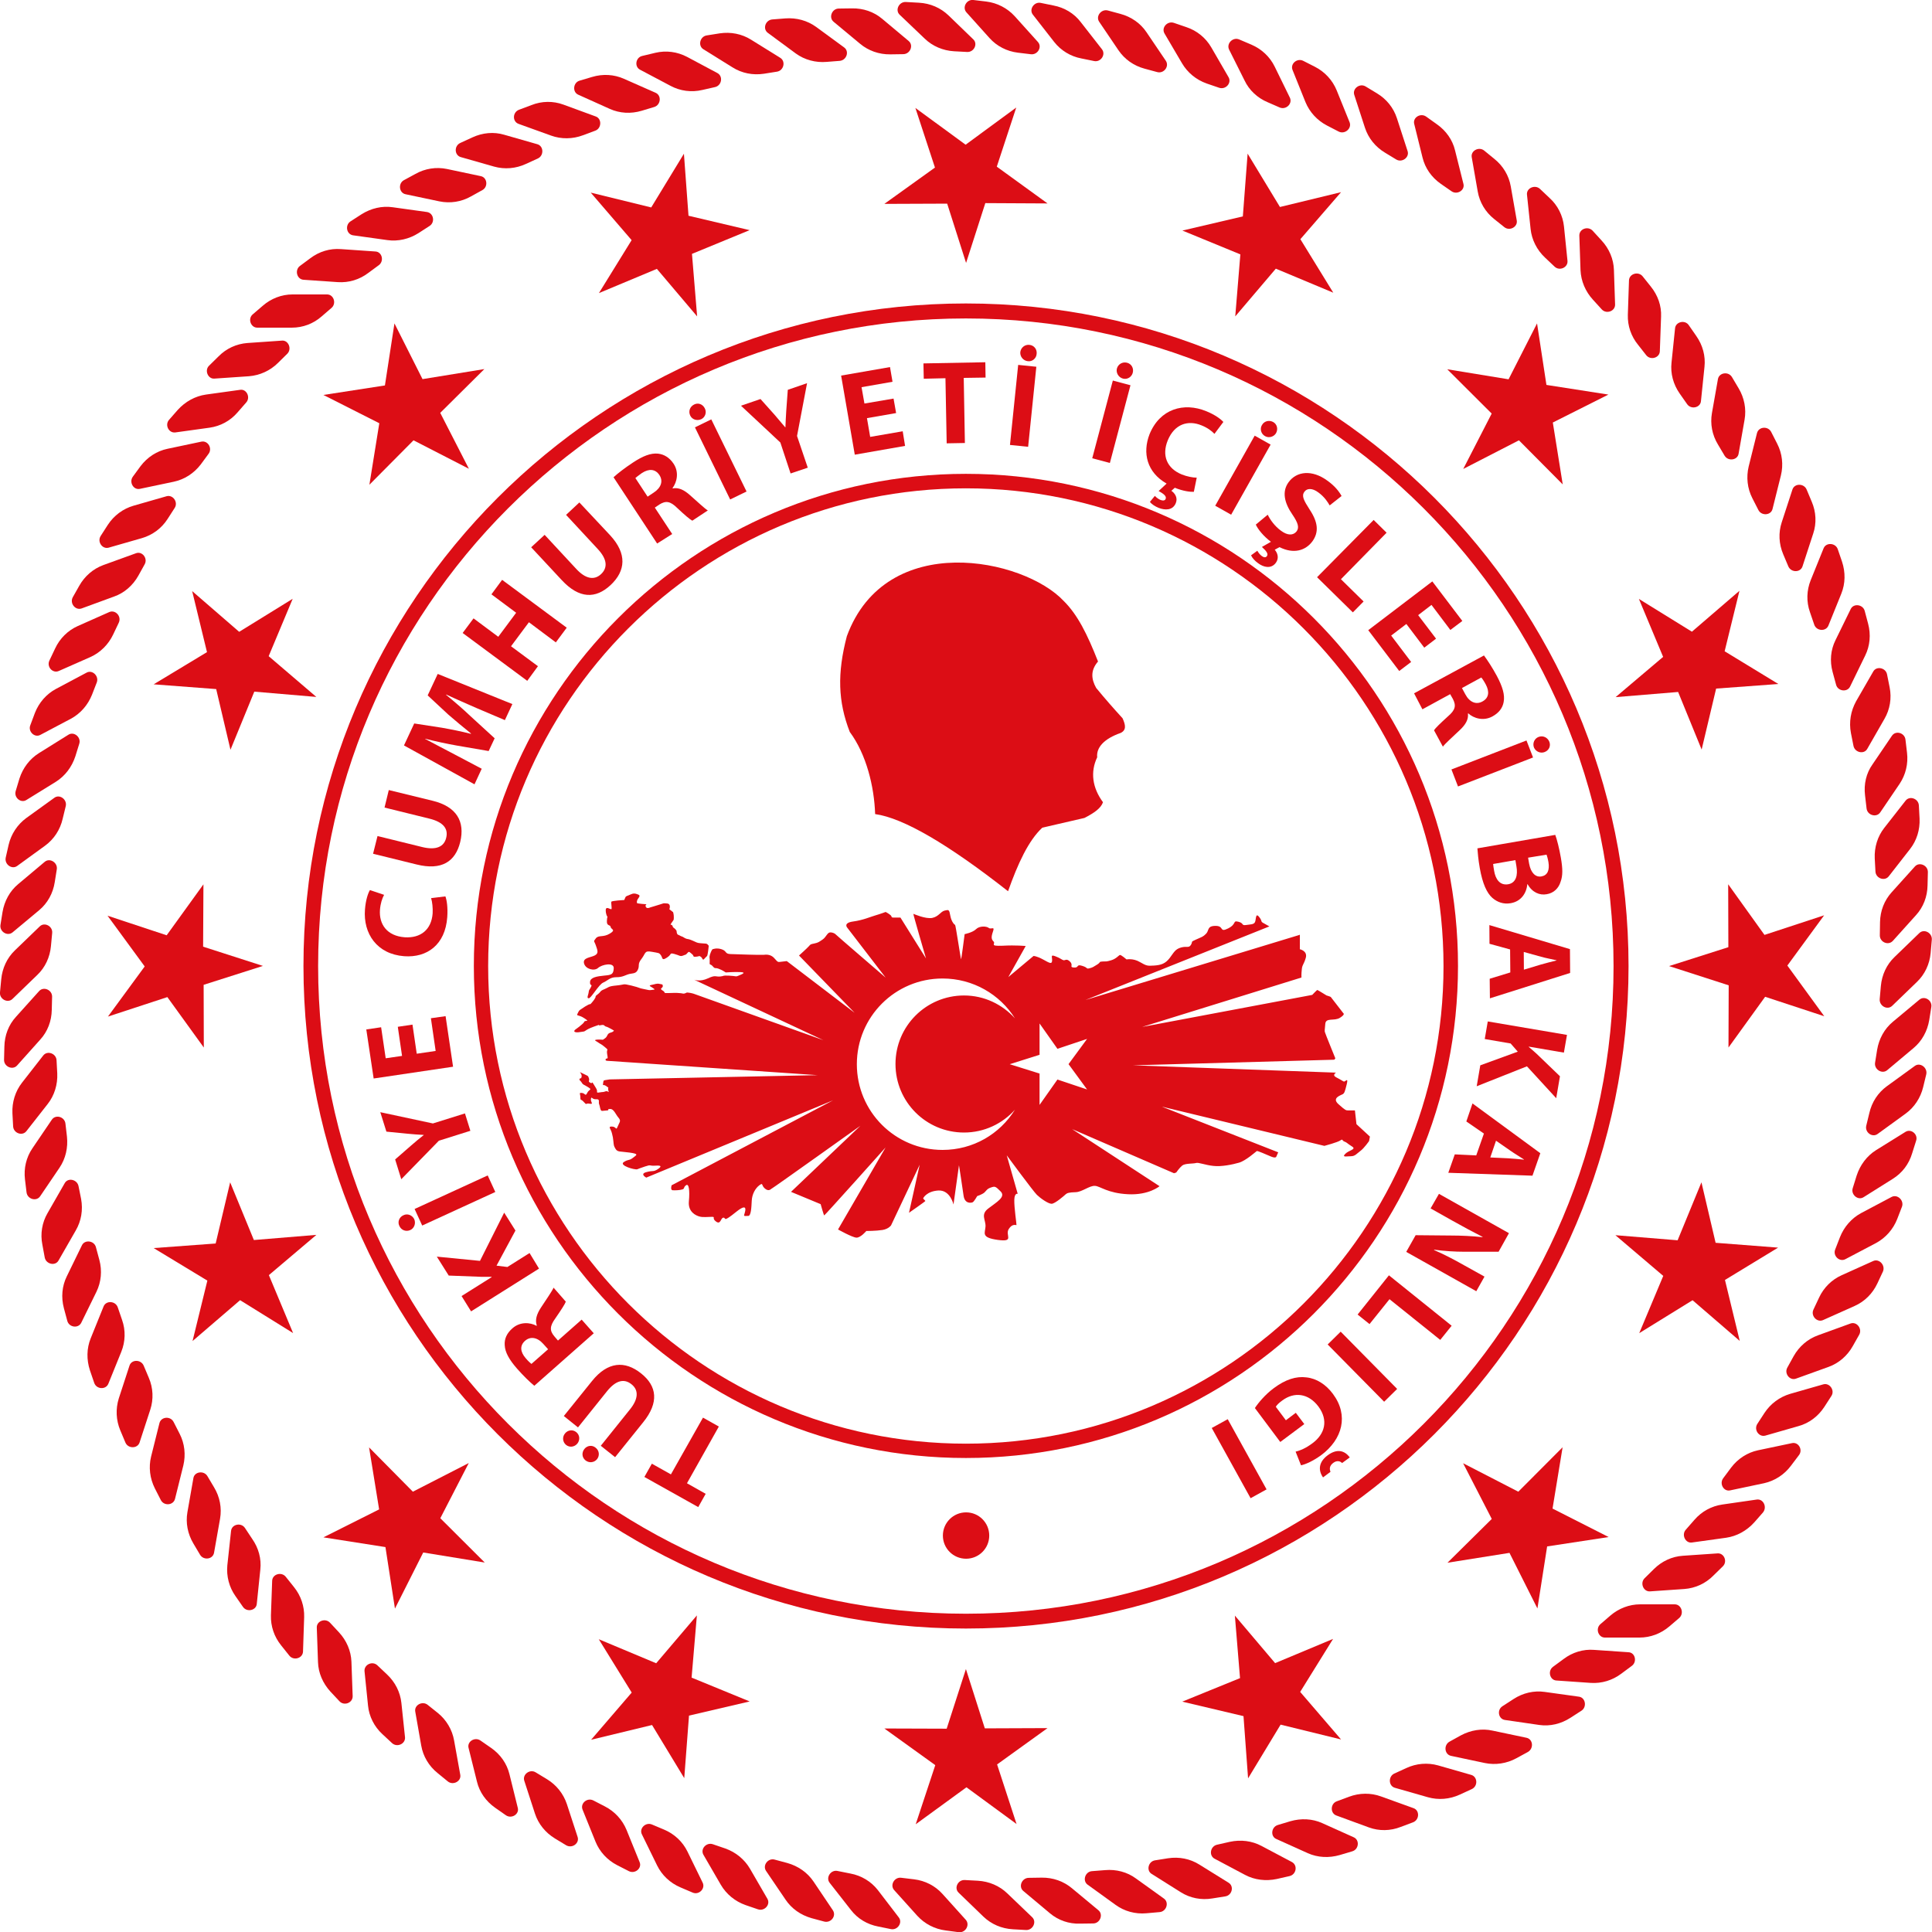 <?xml version="1.0" encoding="UTF-8"?>
<svg xmlns="http://www.w3.org/2000/svg" xmlns:xlink="http://www.w3.org/1999/xlink" width="300pt" height="300pt" viewBox="0 0 300 300" version="1.1">
<g id="surface1">
<path style=" stroke:none;fill-rule:nonzero;fill:rgb(86.275%,5.098%,8.235%);fill-opacity:1;" d="M 260.051 249.121 L 254.68 249.121 C 252.98 249.121 251.34 249.762 250.051 250.871 L 248.52 252.191 C 247.699 252.879 248.18 254.281 249.211 254.281 L 254.578 254.281 C 256.27 254.281 257.91 253.672 259.238 252.531 L 260.781 251.211 C 261.531 250.5 261.078 249.121 260.051 249.121 Z M 260.051 249.121 "/>
<path style=" stroke:none;fill-rule:nonzero;fill:rgb(86.275%,5.098%,8.235%);fill-opacity:1;" d="M 266.691 241.211 L 261.32 241.578 C 259.621 241.691 258.039 242.43 256.82 243.641 L 255.371 245.07 C 254.629 245.809 255.18 247.16 256.191 247.109 L 261.559 246.738 C 263.25 246.609 264.84 245.891 266.059 244.648 L 267.52 243.219 C 268.281 242.48 267.719 241.129 266.691 241.211 Z M 266.691 241.211 "/>
<path style=" stroke:none;fill-rule:nonzero;fill:rgb(86.275%,5.098%,8.235%);fill-opacity:1;" d="M 272.77 232.852 L 267.449 233.621 C 265.781 233.859 264.25 234.68 263.109 236 L 261.762 237.539 C 261.07 238.328 261.711 239.66 262.711 239.52 L 268.031 238.781 C 269.699 238.539 271.23 237.691 272.398 236.398 L 273.75 234.859 C 274.441 234.02 273.809 232.691 272.77 232.852 Z M 272.77 232.852 "/>
<path style=" stroke:none;fill-rule:nonzero;fill:rgb(86.275%,5.098%,8.235%);fill-opacity:1;" d="M 278.25 224.09 L 272.98 225.199 C 271.34 225.551 269.852 226.5 268.801 227.898 L 267.578 229.539 C 266.941 230.391 267.66 231.66 268.672 231.422 L 273.941 230.309 C 275.578 229.941 277.059 228.988 278.09 227.609 L 279.328 225.969 C 280 225.129 279.262 223.859 278.25 224.09 Z M 278.25 224.09 "/>
<path style=" stroke:none;fill-rule:nonzero;fill:rgb(86.275%,5.098%,8.235%);fill-opacity:1;" d="M 283.121 214.961 L 277.961 216.441 C 276.352 216.922 274.941 217.949 273.988 219.398 L 272.879 221.102 C 272.301 222 273.121 223.191 274.121 222.922 L 279.281 221.441 C 280.922 220.988 282.32 219.93 283.27 218.48 L 284.379 216.762 C 284.949 215.891 284.102 214.68 283.121 214.961 Z M 283.121 214.961 "/>
<path style=" stroke:none;fill-rule:nonzero;fill:rgb(86.275%,5.098%,8.235%);fill-opacity:1;" d="M 287.328 205.52 L 282.281 207.352 C 280.691 207.93 279.371 209.07 278.52 210.578 L 277.539 212.352 C 277.012 213.281 277.93 214.441 278.891 214.07 L 283.941 212.25 C 285.531 211.672 286.852 210.531 287.699 209.02 L 288.699 207.25 C 289.211 206.32 288.301 205.148 287.328 205.52 Z M 287.328 205.52 "/>
<path style=" stroke:none;fill-rule:nonzero;fill:rgb(86.275%,5.098%,8.235%);fill-opacity:1;" d="M 290.871 195.809 L 285.98 198.012 C 284.441 198.699 283.18 199.941 282.461 201.5 L 281.59 203.352 C 281.141 204.301 282.121 205.391 283.07 204.988 L 287.988 202.789 C 289.531 202.102 290.77 200.879 291.512 199.301 L 292.379 197.449 C 292.801 196.469 291.801 195.391 290.871 195.809 Z M 290.871 195.809 "/>
<path style=" stroke:none;fill-rule:nonzero;fill:rgb(86.275%,5.098%,8.235%);fill-opacity:1;" d="M 293.73 185.859 L 288.988 188.371 C 287.512 189.172 286.352 190.488 285.711 192.102 L 284.969 194.012 C 284.57 194.988 285.629 196.02 286.559 195.52 L 291.32 193.012 C 292.801 192.211 293.969 190.891 294.602 189.281 L 295.34 187.371 C 295.691 186.391 294.629 185.391 293.73 185.859 Z M 293.73 185.859 "/>
<path style=" stroke:none;fill-rule:nonzero;fill:rgb(86.275%,5.098%,8.235%);fill-opacity:1;" d="M 295.871 175.762 L 291.32 178.59 C 289.891 179.488 288.84 180.891 288.301 182.539 L 287.691 184.5 C 287.371 185.5 288.512 186.461 289.379 185.898 L 293.93 183.039 C 295.359 182.141 296.422 180.77 296.922 179.07 L 297.531 177.141 C 297.879 176.148 296.75 175.199 295.871 175.762 Z M 295.871 175.762 "/>
<path style=" stroke:none;fill-rule:nonzero;fill:rgb(86.275%,5.098%,8.235%);fill-opacity:1;" d="M 297.328 165.52 L 292.988 168.672 C 291.609 169.68 290.66 171.129 290.27 172.828 L 289.789 174.809 C 289.551 175.84 290.738 176.691 291.559 176.078 L 295.898 172.93 C 297.25 171.949 298.23 170.469 298.629 168.801 L 299.109 166.82 C 299.34 165.781 298.148 164.91 297.328 165.52 Z M 297.328 165.52 "/>
<path style=" stroke:none;fill-rule:nonzero;fill:rgb(86.275%,5.098%,8.235%);fill-opacity:1;" d="M 298.039 155.23 L 293.91 158.672 C 292.609 159.762 291.77 161.289 291.48 163.012 L 291.16 165.02 C 291 166.051 292.238 166.84 293.039 166.18 L 297.141 162.738 C 298.43 161.66 299.281 160.121 299.57 158.398 L 299.891 156.391 C 300.078 155.328 298.84 154.559 298.039 155.23 Z M 298.039 155.23 "/>
<path style=" stroke:none;fill-rule:nonzero;fill:rgb(86.275%,5.098%,8.235%);fill-opacity:1;" d="M 298.039 144.879 L 294.18 148.609 C 292.961 149.77 292.219 151.359 292.059 153.109 L 291.879 155.148 C 291.801 156.211 293.07 156.898 293.809 156.191 L 297.672 152.461 C 298.891 151.289 299.629 149.711 299.789 147.988 L 299.969 145.949 C 300.078 144.859 298.781 144.172 298.039 144.879 Z M 298.039 144.879 "/>
<path style=" stroke:none;fill-rule:nonzero;fill:rgb(86.275%,5.098%,8.235%);fill-opacity:1;" d="M 293.73 138.559 C 292.59 139.828 291.961 141.441 291.93 143.191 L 291.898 145.23 C 291.879 146.289 293.199 146.871 293.91 146.109 L 297.512 142.109 C 298.648 140.871 299.281 139.23 299.309 137.48 L 299.359 135.441 C 299.391 134.379 298.039 133.781 297.352 134.539 Z M 293.73 138.559 "/>
<path style=" stroke:none;fill-rule:nonzero;fill:rgb(86.275%,5.098%,8.235%);fill-opacity:1;" d="M 292.59 128.551 C 291.551 129.871 291.031 131.57 291.109 133.289 L 291.219 135.328 C 291.27 136.391 292.648 136.891 293.289 136.07 L 296.59 131.84 C 297.621 130.52 298.148 128.852 298.07 127.109 L 297.961 125.07 C 297.91 124.012 296.531 123.512 295.898 124.328 Z M 292.59 128.551 "/>
<path style=" stroke:none;fill-rule:nonzero;fill:rgb(86.275%,5.098%,8.235%);fill-opacity:1;" d="M 289.602 123.5 L 289.84 125.539 C 289.969 126.602 291.379 127 291.961 126.148 L 294.98 121.699 C 295.91 120.301 296.328 118.609 296.121 116.879 L 295.879 114.84 C 295.75 113.781 294.352 113.379 293.77 114.262 L 290.75 118.711 C 289.789 120.059 289.391 121.762 289.602 123.5 Z M 289.602 123.5 "/>
<path style=" stroke:none;fill-rule:nonzero;fill:rgb(86.275%,5.098%,8.235%);fill-opacity:1;" d="M 287.41 113.82 L 287.809 115.828 C 288.02 116.859 289.449 117.18 289.949 116.281 L 292.621 111.621 C 293.469 110.16 293.762 108.422 293.422 106.73 L 293.02 104.719 C 292.828 103.691 291.379 103.371 290.879 104.27 L 288.211 108.898 C 287.379 110.41 287.09 112.121 287.41 113.82 Z M 287.41 113.82 "/>
<path style=" stroke:none;fill-rule:nonzero;fill:rgb(86.275%,5.098%,8.235%);fill-opacity:1;" d="M 284.57 104.352 L 285.102 106.309 C 285.359 107.34 286.82 107.531 287.27 106.629 L 289.629 101.789 C 290.371 100.281 290.531 98.539 290.078 96.84 L 289.551 94.859 C 289.281 93.852 287.828 93.641 287.379 94.57 L 285.02 99.391 C 284.262 100.91 284.102 102.66 284.57 104.352 Z M 284.57 104.352 "/>
<path style=" stroke:none;fill-rule:nonzero;fill:rgb(86.275%,5.098%,8.235%);fill-opacity:1;" d="M 281.051 95.059 L 281.711 96.988 C 282.051 98 283.512 98.102 283.91 97.148 L 285.922 92.172 C 286.551 90.609 286.578 88.871 286.031 87.219 L 285.371 85.289 C 285.031 84.289 283.57 84.18 283.172 85.129 L 281.16 90.102 C 280.531 91.68 280.469 93.422 281.051 95.059 Z M 281.051 95.059 "/>
<path style=" stroke:none;fill-rule:nonzero;fill:rgb(86.275%,5.098%,8.235%);fill-opacity:1;" d="M 276.898 86.07 L 277.691 87.949 C 278.121 88.93 279.57 88.93 279.891 87.949 L 281.559 82.84 C 282.09 81.25 282.012 79.5 281.32 77.891 L 280.531 76.012 C 280.109 75.031 278.648 75.031 278.328 76.012 L 276.66 81.121 C 276.141 82.711 276.211 84.449 276.898 86.07 Z M 276.898 86.07 "/>
<path style=" stroke:none;fill-rule:nonzero;fill:rgb(86.275%,5.098%,8.235%);fill-opacity:1;" d="M 273.039 79.191 C 273.52 80.141 275 80.039 275.238 79.031 L 276.539 73.82 C 276.941 72.18 276.75 70.43 275.961 68.898 L 275.031 67.078 C 274.551 66.129 273.102 66.23 272.828 67.238 L 271.531 72.449 C 271.141 74.09 271.32 75.84 272.109 77.371 Z M 273.039 79.191 "/>
<path style=" stroke:none;fill-rule:nonzero;fill:rgb(86.275%,5.098%,8.235%);fill-opacity:1;" d="M 267.801 70.77 C 268.352 71.672 269.809 71.461 269.969 70.449 L 270.898 65.16 C 271.191 63.488 270.852 61.77 269.969 60.289 L 268.93 58.539 C 268.379 57.641 266.949 57.852 266.762 58.859 L 265.828 64.148 C 265.539 65.809 265.859 67.539 266.762 69.02 Z M 267.801 70.77 "/>
<path style=" stroke:none;fill-rule:nonzero;fill:rgb(86.275%,5.098%,8.235%);fill-opacity:1;" d="M 261.98 62.762 C 262.59 63.629 264.02 63.309 264.121 62.309 L 264.672 56.961 C 264.852 55.27 264.398 53.602 263.398 52.172 L 262.238 50.5 C 261.66 49.621 260.199 49.949 260.102 50.98 L 259.551 56.32 C 259.371 57.988 259.82 59.68 260.82 61.109 Z M 261.98 62.762 "/>
<path style=" stroke:none;fill-rule:nonzero;fill:rgb(86.275%,5.098%,8.235%);fill-opacity:1;" d="M 255.629 55.16 C 256.289 55.98 257.691 55.578 257.738 54.551 L 257.93 49.18 C 258.012 47.488 257.43 45.852 256.34 44.5 L 255.07 42.91 C 254.41 42.09 253.012 42.488 252.949 43.52 L 252.77 48.891 C 252.719 50.578 253.27 52.219 254.379 53.57 Z M 255.629 55.16 "/>
<path style=" stroke:none;fill-rule:nonzero;fill:rgb(86.275%,5.098%,8.235%);fill-opacity:1;" d="M 247.352 46.539 L 248.73 48.051 C 249.441 48.82 250.82 48.32 250.789 47.281 L 250.609 41.91 C 250.559 40.238 249.871 38.602 248.68 37.328 L 247.301 35.82 C 246.559 35.051 245.211 35.551 245.238 36.59 L 245.422 41.961 C 245.5 43.66 246.191 45.27 247.352 46.539 Z M 247.352 46.539 "/>
<path style=" stroke:none;fill-rule:nonzero;fill:rgb(86.275%,5.098%,8.235%);fill-opacity:1;" d="M 239.91 40 L 241.391 41.398 C 242.16 42.141 243.5 41.531 243.398 40.5 L 242.852 35.148 C 242.672 33.488 241.898 31.898 240.602 30.73 L 239.121 29.328 C 238.352 28.621 237 29.199 237.109 30.23 L 237.672 35.57 C 237.852 37.23 238.641 38.809 239.91 40 Z M 239.91 40 "/>
<path style=" stroke:none;fill-rule:nonzero;fill:rgb(86.275%,5.098%,8.235%);fill-opacity:1;" d="M 229.461 29.738 C 229.75 31.41 230.648 32.922 232 34 L 233.59 35.27 C 234.41 35.93 235.699 35.238 235.52 34.23 L 234.59 28.941 C 234.301 27.27 233.398 25.762 232.051 24.68 L 230.461 23.379 C 229.641 22.719 228.34 23.41 228.531 24.422 Z M 229.461 29.738 "/>
<path style=" stroke:none;fill-rule:nonzero;fill:rgb(86.275%,5.098%,8.235%);fill-opacity:1;" d="M 220.891 24.469 C 221.289 26.109 222.289 27.539 223.719 28.539 L 225.391 29.699 C 226.262 30.309 227.512 29.539 227.238 28.539 L 225.941 23.359 C 225.551 21.719 224.539 20.289 223.109 19.289 L 221.449 18.102 C 220.57 17.488 219.328 18.262 219.602 19.262 Z M 220.891 24.469 "/>
<path style=" stroke:none;fill-rule:nonzero;fill:rgb(86.275%,5.098%,8.235%);fill-opacity:1;" d="M 211.949 19.84 C 212.48 21.449 213.559 22.801 215.051 23.699 L 216.801 24.762 C 217.699 25.309 218.891 24.441 218.57 23.461 L 216.91 18.352 C 216.379 16.73 215.301 15.391 213.809 14.488 L 212.059 13.43 C 211.16 12.871 209.969 13.75 210.289 14.73 Z M 211.949 19.84 "/>
<path style=" stroke:none;fill-rule:nonzero;fill:rgb(86.275%,5.098%,8.235%);fill-opacity:1;" d="M 202.711 15.852 C 203.352 17.41 204.539 18.711 206.07 19.5 L 207.871 20.43 C 208.82 20.91 209.93 19.949 209.57 19 L 207.559 14.031 C 206.922 12.469 205.738 11.172 204.199 10.379 L 202.371 9.449 C 201.422 8.969 200.309 9.898 200.711 10.879 Z M 202.711 15.852 "/>
<path style=" stroke:none;fill-rule:nonzero;fill:rgb(86.275%,5.098%,8.235%);fill-opacity:1;" d="M 193.25 12.488 C 193.961 14 195.262 15.219 196.852 15.879 L 198.73 16.699 C 199.711 17.09 200.738 16.09 200.289 15.16 L 197.93 10.34 C 197.191 8.828 195.922 7.621 194.309 6.93 L 192.43 6.129 C 191.449 5.711 190.422 6.738 190.84 7.672 Z M 193.25 12.488 "/>
<path style=" stroke:none;fill-rule:nonzero;fill:rgb(86.275%,5.098%,8.235%);fill-opacity:1;" d="M 183.539 9.82 C 184.391 11.27 185.738 12.391 187.379 12.969 L 189.309 13.629 C 190.32 13.969 191.289 12.891 190.77 11.988 L 188.07 7.328 C 187.219 5.879 185.871 4.762 184.211 4.211 L 182.281 3.551 C 181.27 3.211 180.301 4.289 180.82 5.191 Z M 183.539 9.82 "/>
<path style=" stroke:none;fill-rule:nonzero;fill:rgb(86.275%,5.098%,8.235%);fill-opacity:1;" d="M 173.672 7.801 C 174.621 9.199 176.051 10.211 177.719 10.66 L 179.68 11.191 C 180.711 11.48 181.609 10.32 181.031 9.441 L 178.039 5.02 C 177.109 3.621 175.66 2.609 173.988 2.16 L 172.031 1.629 C 170.988 1.359 170.102 2.531 170.68 3.379 Z M 173.672 7.801 "/>
<path style=" stroke:none;fill-rule:nonzero;fill:rgb(86.275%,5.098%,8.235%);fill-opacity:1;" d="M 163.691 6.512 C 164.719 7.828 166.23 8.762 167.922 9.078 L 169.898 9.48 C 170.93 9.691 171.75 8.469 171.109 7.648 L 167.809 3.422 C 166.781 2.07 165.27 1.172 163.578 0.852 L 161.602 0.449 C 160.57 0.238 159.75 1.461 160.379 2.27 Z M 163.691 6.512 "/>
<path style=" stroke:none;fill-rule:nonzero;fill:rgb(86.275%,5.098%,8.235%);fill-opacity:1;" d="M 153.641 5.898 C 154.781 7.172 156.34 7.969 158.059 8.18 L 160.07 8.422 C 161.129 8.551 161.871 7.281 161.16 6.512 L 157.559 2.512 C 156.422 1.27 154.859 0.449 153.141 0.238 L 151.148 0 C 150.09 -0.129 149.379 1.141 150.059 1.91 Z M 153.641 5.898 "/>
<path style=" stroke:none;fill-rule:nonzero;fill:rgb(86.275%,5.098%,8.235%);fill-opacity:1;" d="M 143.59 6 C 144.801 7.172 146.422 7.859 148.141 7.961 L 150.18 8.07 C 151.238 8.121 151.879 6.82 151.129 6.109 L 147.27 2.379 C 146.051 1.219 144.469 0.52 142.691 0.422 L 140.648 0.309 C 139.59 0.262 138.949 1.578 139.699 2.289 Z M 143.59 6 "/>
<path style=" stroke:none;fill-rule:nonzero;fill:rgb(86.275%,5.098%,8.235%);fill-opacity:1;" d="M 133.559 6.801 C 134.852 7.879 136.488 8.461 138.238 8.441 L 140.281 8.41 C 141.34 8.379 141.891 7.039 141.102 6.371 L 136.969 2.91 C 135.672 1.82 134.031 1.27 132.289 1.301 L 130.25 1.328 C 129.191 1.328 128.641 2.711 129.43 3.371 Z M 133.559 6.801 "/>
<path style=" stroke:none;fill-rule:nonzero;fill:rgb(86.275%,5.098%,8.235%);fill-opacity:1;" d="M 123.578 8.309 C 124.93 9.289 126.648 9.762 128.371 9.609 L 130.41 9.449 C 131.461 9.34 131.922 7.969 131.07 7.359 L 126.73 4.18 C 125.352 3.18 123.66 2.73 121.941 2.859 L 119.898 3.02 C 118.84 3.129 118.391 4.5 119.238 5.109 Z M 123.578 8.309 "/>
<path style=" stroke:none;fill-rule:nonzero;fill:rgb(86.275%,5.098%,8.235%);fill-opacity:1;" d="M 109.211 7.641 L 113.762 10.469 C 115.191 11.371 116.91 11.711 118.629 11.449 L 120.641 11.129 C 121.699 10.969 122.039 9.539 121.172 8.988 L 116.621 6.16 C 115.191 5.262 113.469 4.922 111.75 5.18 L 109.738 5.5 C 108.691 5.66 108.34 7.09 109.211 7.641 Z M 109.211 7.641 "/>
<path style=" stroke:none;fill-rule:nonzero;fill:rgb(86.275%,5.098%,8.235%);fill-opacity:1;" d="M 99.379 10.82 L 104.141 13.34 C 105.621 14.129 107.371 14.371 109.059 13.969 L 111.039 13.52 C 112.07 13.281 112.309 11.852 111.41 11.352 L 106.68 8.828 C 105.172 8.039 103.449 7.801 101.762 8.199 L 99.75 8.68 C 98.711 8.891 98.469 10.34 99.379 10.82 Z M 99.379 10.82 "/>
<path style=" stroke:none;fill-rule:nonzero;fill:rgb(86.275%,5.098%,8.235%);fill-opacity:1;" d="M 89.801 14.711 L 94.691 16.91 C 96.23 17.602 97.969 17.699 99.641 17.199 L 101.602 16.609 C 102.602 16.289 102.762 14.84 101.809 14.41 L 96.891 12.238 C 95.352 11.551 93.609 11.449 91.941 11.949 L 89.98 12.531 C 89 12.828 88.84 14.289 89.801 14.711 Z M 89.801 14.711 "/>
<path style=" stroke:none;fill-rule:nonzero;fill:rgb(86.275%,5.098%,8.235%);fill-opacity:1;" d="M 80.512 19.23 L 85.559 21.051 C 87.148 21.629 88.922 21.609 90.531 21 L 92.441 20.289 C 93.422 19.922 93.469 18.441 92.52 18.09 L 87.469 16.238 C 85.879 15.66 84.129 15.68 82.52 16.32 L 80.621 17.031 C 79.578 17.41 79.531 18.859 80.512 19.23 Z M 80.512 19.23 "/>
<path style=" stroke:none;fill-rule:nonzero;fill:rgb(86.275%,5.098%,8.235%);fill-opacity:1;" d="M 71.539 24.391 L 76.73 25.871 C 78.34 26.32 80.09 26.191 81.68 25.449 L 83.531 24.602 C 84.48 24.148 84.43 22.691 83.449 22.398 L 78.289 20.922 C 76.672 20.441 74.93 20.602 73.34 21.34 L 71.488 22.191 C 70.48 22.648 70.559 24.102 71.539 24.391 Z M 71.539 24.391 "/>
<path style=" stroke:none;fill-rule:nonzero;fill:rgb(86.275%,5.098%,8.235%);fill-opacity:1;" d="M 62.969 30.16 L 68.238 31.27 C 69.898 31.609 71.629 31.352 73.129 30.5 L 74.898 29.52 C 75.828 29.02 75.672 27.559 74.66 27.352 L 69.391 26.238 C 67.75 25.898 66 26.16 64.5 27.012 L 62.699 27.988 C 61.801 28.5 61.961 29.949 62.969 30.16 Z M 62.969 30.16 "/>
<path style=" stroke:none;fill-rule:nonzero;fill:rgb(86.275%,5.098%,8.235%);fill-opacity:1;" d="M 54.82 36.539 L 60.141 37.281 C 61.809 37.52 63.531 37.121 64.98 36.199 L 66.699 35.09 C 67.602 34.512 67.328 33.078 66.301 32.922 L 60.98 32.18 C 59.309 31.941 57.621 32.34 56.141 33.27 L 54.422 34.379 C 53.551 34.949 53.789 36.379 54.82 36.539 Z M 54.82 36.539 "/>
<path style=" stroke:none;fill-rule:nonzero;fill:rgb(86.275%,5.098%,8.235%);fill-opacity:1;" d="M 47.121 43.441 L 52.461 43.809 C 54.16 43.922 55.82 43.422 57.191 42.379 L 58.828 41.172 C 59.68 40.531 59.328 39.109 58.301 39.051 L 52.93 38.68 C 51.23 38.551 49.57 39.051 48.172 40.109 L 46.531 41.328 C 45.75 41.961 46.09 43.359 47.121 43.441 Z M 47.121 43.441 "/>
<path style=" stroke:none;fill-rule:nonzero;fill:rgb(86.275%,5.098%,8.235%);fill-opacity:1;" d="M 39.949 50.879 L 45.32 50.879 C 47.02 50.879 48.66 50.27 49.949 49.129 L 51.48 47.809 C 52.281 47.121 51.82 45.719 50.789 45.719 L 45.422 45.719 C 43.73 45.719 42.09 46.352 40.789 47.488 L 39.25 48.809 C 38.441 49.48 38.922 50.879 39.949 50.879 Z M 39.949 50.879 "/>
<path style=" stroke:none;fill-rule:nonzero;fill:rgb(86.275%,5.098%,8.235%);fill-opacity:1;" d="M 33.289 58.789 L 38.66 58.422 C 40.328 58.289 41.941 57.57 43.16 56.359 L 44.609 54.93 C 45.352 54.191 44.801 52.809 43.789 52.891 L 38.422 53.262 C 36.719 53.391 35.141 54.109 33.922 55.352 L 32.469 56.781 C 31.719 57.488 32.281 58.871 33.289 58.789 Z M 33.289 58.789 "/>
<path style=" stroke:none;fill-rule:nonzero;fill:rgb(86.275%,5.098%,8.235%);fill-opacity:1;" d="M 27.23 67.148 L 32.551 66.41 C 34.219 66.172 35.75 65.359 36.891 64.031 L 38.238 62.488 C 38.93 61.699 38.289 60.371 37.289 60.531 L 31.969 61.27 C 30.301 61.512 28.77 62.359 27.602 63.648 L 26.25 65.191 C 25.559 65.98 26.191 67.281 27.23 67.148 Z M 27.23 67.148 "/>
<path style=" stroke:none;fill-rule:nonzero;fill:rgb(86.275%,5.098%,8.235%);fill-opacity:1;" d="M 21.719 75.91 L 26.988 74.801 C 28.648 74.449 30.109 73.5 31.172 72.121 L 32.379 70.48 C 33.02 69.641 32.301 68.371 31.27 68.578 L 26 69.691 C 24.359 70.031 22.879 70.988 21.82 72.391 L 20.641 74 C 20 74.852 20.711 76.121 21.719 75.91 Z M 21.719 75.91 "/>
<path style=" stroke:none;fill-rule:nonzero;fill:rgb(86.275%,5.098%,8.235%);fill-opacity:1;" d="M 16.879 85.039 L 22.039 83.559 C 23.68 83.078 25.078 82.051 26.012 80.602 L 27.121 78.879 C 27.699 78 26.879 76.789 25.879 77.051 L 20.719 78.531 C 19.109 79 17.699 80.039 16.75 81.488 L 15.641 83.211 C 15.051 84.109 15.879 85.32 16.879 85.039 Z M 16.879 85.039 "/>
<path style=" stroke:none;fill-rule:nonzero;fill:rgb(86.275%,5.098%,8.235%);fill-opacity:1;" d="M 12.672 94.48 L 17.719 92.629 C 19.309 92.07 20.629 90.91 21.48 89.398 L 22.461 87.629 C 22.988 86.699 22.07 85.539 21.109 85.91 L 16.059 87.738 C 14.469 88.32 13.148 89.461 12.301 90.969 L 11.301 92.738 C 10.789 93.68 11.699 94.82 12.672 94.48 Z M 12.672 94.48 "/>
<path style=" stroke:none;fill-rule:nonzero;fill:rgb(86.275%,5.098%,8.235%);fill-opacity:1;" d="M 9.129 104.191 L 14.051 102.02 C 15.578 101.328 16.828 100.09 17.57 98.531 L 18.449 96.68 C 18.898 95.699 17.922 94.641 16.969 95.039 L 12.078 97.211 C 10.539 97.898 9.281 99.141 8.559 100.699 L 7.68 102.551 C 7.199 103.531 8.18 104.609 9.129 104.191 Z M 9.129 104.191 "/>
<path style=" stroke:none;fill-rule:nonzero;fill:rgb(86.275%,5.098%,8.235%);fill-opacity:1;" d="M 6.27 114.109 L 11.012 111.602 C 12.488 110.809 13.648 109.48 14.289 107.871 L 15.031 105.961 C 15.398 104.98 14.34 103.949 13.441 104.449 L 8.699 106.969 C 7.219 107.762 6.059 109.078 5.422 110.699 L 4.711 112.602 C 4.309 113.578 5.371 114.609 6.27 114.109 Z M 6.27 114.109 "/>
<path style=" stroke:none;fill-rule:nonzero;fill:rgb(86.275%,5.098%,8.235%);fill-opacity:1;" d="M 4.102 124.219 L 8.68 121.391 C 10.109 120.488 11.16 119.09 11.699 117.449 L 12.309 115.488 C 12.629 114.48 11.488 113.531 10.621 114.09 L 6.039 116.949 C 4.609 117.852 3.559 119.23 3.02 120.891 L 2.441 122.82 C 2.121 123.852 3.25 124.77 4.102 124.219 Z M 4.102 124.219 "/>
<path style=" stroke:none;fill-rule:nonzero;fill:rgb(86.275%,5.098%,8.235%);fill-opacity:1;" d="M 2.672 134.461 L 7.012 131.309 C 8.379 130.301 9.34 128.852 9.73 127.148 L 10.211 125.172 C 10.449 124.141 9.262 123.27 8.441 123.879 L 4.07 127.031 C 2.719 128.031 1.738 129.488 1.34 131.18 L 0.891 133.16 C 0.66 134.219 1.852 135.07 2.672 134.461 Z M 2.672 134.461 "/>
<path style=" stroke:none;fill-rule:nonzero;fill:rgb(86.275%,5.098%,8.235%);fill-opacity:1;" d="M 1.961 144.77 L 6.09 141.328 C 7.391 140.238 8.23 138.711 8.5 136.988 L 8.82 134.98 C 8.98 133.949 7.738 133.16 6.949 133.82 L 2.82 137.289 C 1.52 138.371 0.68 139.91 0.391 141.629 L 0.07 143.641 C -0.078 144.672 1.16 145.441 1.961 144.77 Z M 1.961 144.77 "/>
<path style=" stroke:none;fill-rule:nonzero;fill:rgb(86.275%,5.098%,8.235%);fill-opacity:1;" d="M 1.93 155.121 L 5.789 151.391 C 7.012 150.23 7.75 148.641 7.91 146.922 L 8.102 144.879 C 8.211 143.82 6.91 143.129 6.172 143.852 L 2.309 147.578 C 1.102 148.738 0.352 150.328 0.191 152.078 L 0 154.09 C -0.109 155.141 1.191 155.828 1.93 155.121 Z M 1.93 155.121 "/>
<path style=" stroke:none;fill-rule:nonzero;fill:rgb(86.275%,5.098%,8.235%);fill-opacity:1;" d="M 6.238 161.441 C 7.379 160.199 8.012 158.559 8.039 156.809 L 8.09 154.77 C 8.109 153.711 6.77 153.129 6.078 153.891 L 2.48 157.891 C 1.34 159.129 0.711 160.77 0.68 162.52 L 0.629 164.559 C 0.602 165.621 1.949 166.219 2.641 165.461 Z M 6.238 161.441 "/>
<path style=" stroke:none;fill-rule:nonzero;fill:rgb(86.275%,5.098%,8.235%);fill-opacity:1;" d="M 7.41 171.422 C 8.449 170.102 8.969 168.398 8.891 166.68 L 8.781 164.641 C 8.73 163.578 7.352 163.078 6.711 163.898 L 3.41 168.129 C 2.379 169.449 1.852 171.148 1.93 172.859 L 2.039 174.898 C 2.09 175.961 3.469 176.461 4.102 175.641 Z M 7.41 171.422 "/>
<path style=" stroke:none;fill-rule:nonzero;fill:rgb(86.275%,5.098%,8.235%);fill-opacity:1;" d="M 10.398 176.5 L 10.16 174.461 C 10.031 173.398 8.621 173 8.039 173.879 L 5.02 178.328 C 4.07 179.73 3.672 181.422 3.879 183.141 L 4.121 185.148 C 4.25 186.211 5.648 186.609 6.23 185.762 L 9.25 181.309 C 10.191 179.91 10.578 178.211 10.398 176.5 Z M 10.398 176.5 "/>
<path style=" stroke:none;fill-rule:nonzero;fill:rgb(86.275%,5.098%,8.235%);fill-opacity:1;" d="M 12.59 186.148 L 12.191 184.172 C 11.98 183.141 10.551 182.82 10.051 183.719 L 7.379 188.379 C 6.531 189.84 6.238 191.578 6.578 193.27 L 6.949 195.281 C 7.16 196.309 8.59 196.629 9.09 195.73 L 11.762 191.07 C 12.621 189.59 12.91 187.879 12.59 186.148 Z M 12.59 186.148 "/>
<path style=" stroke:none;fill-rule:nonzero;fill:rgb(86.275%,5.098%,8.235%);fill-opacity:1;" d="M 15.43 195.648 L 14.898 193.672 C 14.641 192.641 13.18 192.449 12.73 193.352 L 10.371 198.191 C 9.629 199.699 9.469 201.441 9.922 203.141 L 10.449 205.102 C 10.719 206.129 12.172 206.32 12.621 205.391 L 14.98 200.578 C 15.711 199.07 15.879 197.32 15.43 195.648 Z M 15.43 195.648 "/>
<path style=" stroke:none;fill-rule:nonzero;fill:rgb(86.275%,5.098%,8.235%);fill-opacity:1;" d="M 18.949 204.941 L 18.289 203.012 C 17.949 202 16.488 201.898 16.09 202.852 L 14.078 207.828 C 13.449 209.391 13.422 211.129 13.969 212.801 L 14.629 214.73 C 14.969 215.738 16.43 215.84 16.828 214.859 L 18.84 209.891 C 19.469 208.32 19.531 206.578 18.949 204.941 Z M 18.949 204.941 "/>
<path style=" stroke:none;fill-rule:nonzero;fill:rgb(86.275%,5.098%,8.235%);fill-opacity:1;" d="M 23.102 213.93 L 22.309 212.051 C 21.879 211.07 20.43 211.07 20.109 212.051 L 18.441 217.16 C 17.941 218.781 18.012 220.52 18.68 222.109 L 19.469 223.988 C 19.871 224.969 21.352 224.969 21.672 223.988 L 23.34 218.879 C 23.859 217.27 23.789 215.52 23.102 213.93 Z M 23.102 213.93 "/>
<path style=" stroke:none;fill-rule:nonzero;fill:rgb(86.275%,5.098%,8.235%);fill-opacity:1;" d="M 26.961 220.809 C 26.48 219.859 25.031 219.961 24.762 220.969 L 23.461 226.18 C 23.059 227.82 23.27 229.57 24.039 231.102 L 24.969 232.922 C 25.449 233.871 26.898 233.77 27.172 232.762 L 28.469 227.551 C 28.859 225.91 28.68 224.16 27.891 222.629 Z M 26.961 220.809 "/>
<path style=" stroke:none;fill-rule:nonzero;fill:rgb(86.275%,5.098%,8.235%);fill-opacity:1;" d="M 32.199 229.199 C 31.648 228.301 30.191 228.512 30.031 229.52 L 29.102 234.809 C 28.809 236.48 29.148 238.199 30.031 239.68 L 31.07 241.43 C 31.621 242.328 33.051 242.141 33.238 241.109 L 34.172 235.82 C 34.461 234.16 34.141 232.441 33.238 230.949 Z M 32.199 229.199 "/>
<path style=" stroke:none;fill-rule:nonzero;fill:rgb(86.275%,5.098%,8.235%);fill-opacity:1;" d="M 38.02 237.238 C 37.41 236.371 35.98 236.691 35.879 237.719 L 35.301 243.059 C 35.141 244.73 35.57 246.449 36.57 247.852 L 37.73 249.52 C 38.34 250.391 39.77 250.07 39.871 249.07 L 40.422 243.73 C 40.609 242.059 40.16 240.371 39.148 238.941 Z M 38.02 237.238 "/>
<path style=" stroke:none;fill-rule:nonzero;fill:rgb(86.275%,5.098%,8.235%);fill-opacity:1;" d="M 44.371 244.84 C 43.711 244.02 42.309 244.422 42.262 245.449 L 42.07 250.82 C 42.02 252.512 42.57 254.148 43.66 255.5 L 44.93 257.09 C 45.59 257.91 46.988 257.512 47.051 256.48 L 47.23 251.109 C 47.281 249.422 46.73 247.781 45.641 246.43 Z M 44.371 244.84 "/>
<path style=" stroke:none;fill-rule:nonzero;fill:rgb(86.275%,5.098%,8.235%);fill-opacity:1;" d="M 52.629 253.461 L 51.25 251.98 C 50.539 251.211 49.16 251.691 49.191 252.719 L 49.379 258.09 C 49.43 259.762 50.121 261.371 51.309 262.672 L 52.691 264.148 C 53.398 264.949 54.781 264.441 54.762 263.379 L 54.57 258.012 C 54.5 256.34 53.809 254.73 52.629 253.461 Z M 52.629 253.461 "/>
<path style=" stroke:none;fill-rule:nonzero;fill:rgb(86.275%,5.098%,8.235%);fill-opacity:1;" d="M 60.09 260 L 58.609 258.602 C 57.84 257.859 56.52 258.469 56.602 259.5 L 57.148 264.852 C 57.309 266.512 58.102 268.102 59.371 269.27 L 60.879 270.672 C 61.648 271.379 62.969 270.801 62.891 269.77 L 62.328 264.43 C 62.148 262.75 61.359 261.191 60.09 260 Z M 60.09 260 "/>
<path style=" stroke:none;fill-rule:nonzero;fill:rgb(86.275%,5.098%,8.235%);fill-opacity:1;" d="M 70.512 270.262 C 70.219 268.59 69.32 267.078 68 266 L 66.41 264.73 C 65.59 264.07 64.301 264.762 64.48 265.77 L 65.41 271.059 C 65.699 272.73 66.602 274.238 67.949 275.32 L 69.539 276.621 C 70.359 277.281 71.66 276.59 71.469 275.578 Z M 70.512 270.262 "/>
<path style=" stroke:none;fill-rule:nonzero;fill:rgb(86.275%,5.098%,8.235%);fill-opacity:1;" d="M 79.109 275.5 C 78.711 273.859 77.711 272.43 76.281 271.43 L 74.609 270.27 C 73.738 269.66 72.488 270.43 72.762 271.43 L 74.059 276.641 C 74.449 278.281 75.461 279.711 76.891 280.711 L 78.551 281.871 C 79.43 282.48 80.672 281.711 80.398 280.711 Z M 79.109 275.5 "/>
<path style=" stroke:none;fill-rule:nonzero;fill:rgb(86.275%,5.098%,8.235%);fill-opacity:1;" d="M 88.02 280.129 C 87.488 278.539 86.41 277.172 84.93 276.27 L 83.18 275.211 C 82.281 274.648 81.09 275.531 81.41 276.512 L 83.07 281.621 C 83.602 283.23 84.691 284.578 86.172 285.48 L 87.922 286.539 C 88.852 287.07 90.012 286.219 89.691 285.238 Z M 88.02 280.129 "/>
<path style=" stroke:none;fill-rule:nonzero;fill:rgb(86.275%,5.098%,8.235%);fill-opacity:1;" d="M 97.289 284.148 C 96.648 282.59 95.461 281.289 93.93 280.5 L 92.129 279.57 C 91.18 279.09 90.07 280.02 90.461 281 L 92.469 285.969 C 93.102 287.531 94.289 288.828 95.828 289.621 L 97.648 290.551 C 98.602 291.031 99.719 290.102 99.32 289.148 Z M 97.289 284.148 "/>
<path style=" stroke:none;fill-rule:nonzero;fill:rgb(86.275%,5.098%,8.235%);fill-opacity:1;" d="M 106.75 287.512 C 106.012 286 104.738 284.781 103.121 284.102 L 101.238 283.309 C 100.262 282.891 99.199 283.922 99.68 284.852 L 102.039 289.672 C 102.781 291.18 104.051 292.391 105.672 293.078 L 107.551 293.879 C 108.531 294.301 109.559 293.27 109.109 292.34 Z M 106.75 287.512 "/>
<path style=" stroke:none;fill-rule:nonzero;fill:rgb(86.275%,5.098%,8.235%);fill-opacity:1;" d="M 116.461 290.18 C 115.609 288.73 114.262 287.609 112.621 287.031 L 110.691 286.371 C 109.68 286.031 108.711 287.109 109.23 288.012 L 111.93 292.672 C 112.781 294.121 114.129 295.238 115.77 295.82 L 117.699 296.48 C 118.711 296.82 119.68 295.738 119.16 294.84 Z M 116.461 290.18 "/>
<path style=" stroke:none;fill-rule:nonzero;fill:rgb(86.275%,5.098%,8.235%);fill-opacity:1;" d="M 126.328 292.172 C 125.379 290.77 123.949 289.762 122.262 289.289 L 120.301 288.762 C 119.27 288.469 118.371 289.641 118.949 290.512 L 121.969 294.961 C 122.898 296.359 124.328 297.371 126.02 297.852 L 127.98 298.379 C 129.02 298.648 129.91 297.512 129.328 296.629 Z M 126.328 292.172 "/>
<path style=" stroke:none;fill-rule:nonzero;fill:rgb(86.275%,5.098%,8.235%);fill-opacity:1;" d="M 136.309 293.488 C 135.281 292.172 133.77 291.238 132.051 290.922 L 130.039 290.52 C 129.012 290.309 128.191 291.531 128.82 292.352 L 132.129 296.578 C 133.16 297.93 134.672 298.828 136.359 299.148 L 138.34 299.551 C 139.379 299.762 140.199 298.539 139.559 297.73 Z M 136.309 293.488 "/>
<path style=" stroke:none;fill-rule:nonzero;fill:rgb(86.275%,5.098%,8.235%);fill-opacity:1;" d="M 146.359 294.102 C 145.219 292.828 143.66 292.031 141.941 291.82 L 139.93 291.578 C 138.871 291.449 138.16 292.719 138.84 293.488 L 142.441 297.488 C 143.578 298.73 145.141 299.551 146.859 299.762 L 148.871 300.031 C 149.93 300.16 150.641 298.891 149.98 298.121 Z M 146.359 294.102 "/>
<path style=" stroke:none;fill-rule:nonzero;fill:rgb(86.275%,5.098%,8.235%);fill-opacity:1;" d="M 156.41 294 C 155.199 292.828 153.578 292.141 151.84 292.039 L 149.801 291.93 C 148.738 291.879 148.109 293.18 148.852 293.891 L 152.711 297.621 C 153.93 298.781 155.512 299.48 157.289 299.578 L 159.328 299.691 C 160.379 299.738 161.02 298.422 160.281 297.711 Z M 156.41 294 "/>
<path style=" stroke:none;fill-rule:nonzero;fill:rgb(86.275%,5.098%,8.235%);fill-opacity:1;" d="M 166.441 293.199 C 165.148 292.121 163.512 291.539 161.762 291.559 L 159.719 291.59 C 158.66 291.621 158.109 292.969 158.898 293.629 L 163.031 297.09 C 164.328 298.18 165.969 298.762 167.711 298.699 L 169.75 298.672 C 170.809 298.672 171.359 297.289 170.57 296.629 Z M 166.441 293.199 "/>
<path style=" stroke:none;fill-rule:nonzero;fill:rgb(86.275%,5.098%,8.235%);fill-opacity:1;" d="M 176.391 291.691 C 175.039 290.691 173.32 290.238 171.602 290.391 L 169.559 290.551 C 168.5 290.629 168.051 292.031 168.871 292.641 L 173.23 295.789 C 174.578 296.77 176.27 297.25 178.02 297.09 L 180.059 296.91 C 181.121 296.828 181.57 295.43 180.75 294.82 Z M 176.391 291.691 "/>
<path style=" stroke:none;fill-rule:nonzero;fill:rgb(86.275%,5.098%,8.235%);fill-opacity:1;" d="M 190.789 292.359 L 186.238 289.531 C 184.809 288.629 183.09 288.289 181.371 288.551 L 179.359 288.871 C 178.301 289.031 177.961 290.461 178.828 290.98 L 183.379 293.84 C 184.809 294.738 186.531 295.078 188.25 294.789 L 190.262 294.469 C 191.309 294.309 191.66 292.91 190.789 292.359 Z M 190.789 292.359 "/>
<path style=" stroke:none;fill-rule:nonzero;fill:rgb(86.275%,5.098%,8.235%);fill-opacity:1;" d="M 200.629 289.148 L 195.898 286.641 C 194.391 285.84 192.672 285.629 190.949 286 L 188.969 286.449 C 187.941 286.691 187.672 288.121 188.602 288.621 L 193.328 291.129 C 194.809 291.922 196.559 292.129 198.25 291.77 L 200.23 291.32 C 201.289 291.078 201.531 289.66 200.629 289.148 Z M 200.629 289.148 "/>
<path style=" stroke:none;fill-rule:nonzero;fill:rgb(86.275%,5.098%,8.235%);fill-opacity:1;" d="M 210.199 285.289 L 205.309 283.09 C 203.77 282.398 202.031 282.32 200.359 282.801 L 198.398 283.391 C 197.398 283.711 197.238 285.16 198.191 285.559 L 203.078 287.762 C 204.621 288.449 206.359 288.531 208.031 288.051 L 209.988 287.469 C 211 287.172 211.16 285.711 210.199 285.289 Z M 210.199 285.289 "/>
<path style=" stroke:none;fill-rule:nonzero;fill:rgb(86.275%,5.098%,8.235%);fill-opacity:1;" d="M 219.488 280.77 L 214.441 278.949 C 212.852 278.371 211.102 278.391 209.469 279 L 207.559 279.711 C 206.578 280.078 206.531 281.559 207.512 281.91 L 212.559 283.762 C 214.148 284.34 215.891 284.32 217.512 283.68 L 219.41 282.969 C 220.422 282.59 220.469 281.109 219.488 280.77 Z M 219.488 280.77 "/>
<path style=" stroke:none;fill-rule:nonzero;fill:rgb(86.275%,5.098%,8.235%);fill-opacity:1;" d="M 228.461 275.609 L 223.301 274.129 C 221.691 273.68 219.941 273.809 218.352 274.551 L 216.5 275.398 C 215.551 275.852 215.602 277.309 216.578 277.602 L 221.738 279.078 C 223.352 279.531 225.102 279.398 226.691 278.66 L 228.539 277.809 C 229.52 277.352 229.441 275.898 228.461 275.609 Z M 228.461 275.609 "/>
<path style=" stroke:none;fill-rule:nonzero;fill:rgb(86.275%,5.098%,8.235%);fill-opacity:1;" d="M 237.031 269.84 L 231.762 268.73 C 230.121 268.359 228.371 268.648 226.84 269.469 L 225.07 270.449 C 224.141 270.98 224.301 272.43 225.309 272.648 L 230.57 273.762 C 232.211 274.102 233.961 273.84 235.461 273.02 L 237.262 272.039 C 238.199 271.48 238.039 270.051 237.031 269.84 Z M 237.031 269.84 "/>
<path style=" stroke:none;fill-rule:nonzero;fill:rgb(86.275%,5.098%,8.235%);fill-opacity:1;" d="M 245.18 263.461 L 239.859 262.719 C 238.191 262.48 236.469 262.879 235.02 263.828 L 233.301 264.941 C 232.398 265.52 232.672 266.949 233.699 267.078 L 239.02 267.852 C 240.691 268.09 242.379 267.691 243.859 266.738 L 245.578 265.629 C 246.449 265.051 246.191 263.59 245.18 263.461 Z M 245.18 263.461 "/>
<path style=" stroke:none;fill-rule:nonzero;fill:rgb(86.275%,5.098%,8.235%);fill-opacity:1;" d="M 252.879 256.559 L 247.512 256.191 C 245.84 256.059 244.148 256.578 242.781 257.621 L 241.141 258.828 C 240.289 259.469 240.66 260.891 241.672 260.949 L 247.02 261.32 C 248.711 261.43 250.379 260.922 251.75 259.891 L 253.391 258.672 C 254.25 258.039 253.91 256.609 252.879 256.559 Z M 252.879 256.559 "/>
<path style=" stroke:none;fill-rule:nonzero;fill:rgb(86.275%,5.098%,8.235%);fill-opacity:1;" d="M 147.078 31.621 L 150.012 40.828 L 153 31.539 L 162.66 31.59 L 154.781 25.879 L 157.801 16.699 L 149.941 22.469 L 142.141 16.762 L 145.18 26.02 L 137.32 31.66 Z M 147.078 31.621 "/>
<path style=" stroke:none;fill-rule:nonzero;fill:rgb(86.275%,5.098%,8.235%);fill-opacity:1;" d="M 106.91 33.5 L 106.199 23.871 L 101.121 32.211 L 91.73 29.91 L 98.078 37.289 L 93 45.512 L 102 41.75 L 108.25 49.129 L 107.449 39.422 L 116.398 35.738 Z M 106.91 33.5 "/>
<path style=" stroke:none;fill-rule:nonzero;fill:rgb(86.275%,5.098%,8.235%);fill-opacity:1;" d="M 65.609 58.871 L 61.25 50.219 L 59.77 59.852 L 50.219 61.328 L 58.898 65.719 L 57.359 75.27 L 64.211 68.371 L 72.809 72.789 L 68.359 64.109 L 75.211 57.309 Z M 65.609 58.871 "/>
<path style=" stroke:none;fill-rule:nonzero;fill:rgb(86.275%,5.098%,8.235%);fill-opacity:1;" d="M 41.719 101.891 L 45.449 92.98 L 37.141 98.109 L 29.84 91.789 L 32.141 101.262 L 23.859 106.262 L 33.57 107 L 35.789 116.422 L 39.488 107.398 L 49.121 108.219 Z M 41.719 101.891 "/>
<path style=" stroke:none;fill-rule:nonzero;fill:rgb(86.275%,5.098%,8.235%);fill-opacity:1;" d="M 31.539 147 L 31.59 137.32 L 25.879 145.23 L 16.699 142.191 L 22.469 150.07 L 16.762 157.852 L 25.988 154.828 L 31.648 162.66 L 31.621 152.922 L 40.828 149.988 Z M 31.539 147 "/>
<path style=" stroke:none;fill-rule:nonzero;fill:rgb(86.275%,5.098%,8.235%);fill-opacity:1;" d="M 35.738 183.59 L 33.488 193.09 L 23.859 193.801 L 32.199 198.852 L 29.898 208.238 L 37.281 201.891 L 45.512 207 L 41.75 198 L 49.129 191.75 L 39.422 192.551 Z M 35.738 183.59 "/>
<path style=" stroke:none;fill-rule:nonzero;fill:rgb(86.275%,5.098%,8.235%);fill-opacity:1;" d="M 59.852 240.23 L 61.328 249.781 L 65.719 241.07 L 75.27 242.629 L 68.371 235.75 L 72.789 227.18 L 64.109 231.629 L 57.309 224.75 L 58.871 234.379 L 50.219 238.719 Z M 59.852 240.23 "/>
<path style=" stroke:none;fill-rule:nonzero;fill:rgb(86.275%,5.098%,8.235%);fill-opacity:1;" d="M 101.25 267.859 L 106.25 276.109 L 106.988 266.398 L 116.41 264.199 L 107.391 260.5 L 108.211 250.84 L 101.891 258.27 L 92.98 254.539 L 98.09 262.82 L 91.789 270.148 Z M 101.25 267.859 "/>
<path style=" stroke:none;fill-rule:nonzero;fill:rgb(86.275%,5.098%,8.235%);fill-opacity:1;" d="M 152.922 268.379 L 149.988 259.172 L 147 268.43 L 137.32 268.398 L 145.23 274.09 L 142.191 283.27 L 150.07 277.531 L 157.852 283.238 L 154.828 273.98 L 162.66 268.34 Z M 152.922 268.379 "/>
<path style=" stroke:none;fill-rule:nonzero;fill:rgb(86.275%,5.098%,8.235%);fill-opacity:1;" d="M 193.09 266.48 L 193.801 276.141 L 198.852 267.801 L 208.238 270.102 L 201.891 262.719 L 207 254.488 L 198 258.25 L 191.75 250.871 L 192.551 260.578 L 183.578 264.23 Z M 193.09 266.48 "/>
<path style=" stroke:none;fill-rule:nonzero;fill:rgb(86.275%,5.098%,8.235%);fill-opacity:1;" d="M 234.391 241.129 L 238.73 249.762 L 240.238 240.129 L 249.789 238.672 L 241.078 234.25 L 242.641 224.73 L 235.762 231.629 L 227.191 227.211 L 231.641 235.859 L 224.762 242.66 Z M 234.391 241.129 "/>
<path style=" stroke:none;fill-rule:nonzero;fill:rgb(86.275%,5.098%,8.235%);fill-opacity:1;" d="M 266.398 192.98 L 264.199 183.59 L 260.5 192.59 L 250.84 191.801 L 258.27 198.121 L 254.539 207.012 L 262.82 201.898 L 270.148 208.219 L 267.852 198.75 L 276.102 193.73 Z M 266.398 192.98 "/>
<path style=" stroke:none;fill-rule:nonzero;fill:rgb(86.275%,5.098%,8.235%);fill-opacity:1;" d="M 277.539 149.93 L 283.25 142.129 L 273.988 145.172 L 268.352 137.309 L 268.379 147.078 L 259.172 150.012 L 268.43 153 L 268.398 162.66 L 274.09 154.781 L 283.27 157.801 Z M 277.539 149.93 "/>
<path style=" stroke:none;fill-rule:nonzero;fill:rgb(86.275%,5.098%,8.235%);fill-opacity:1;" d="M 264.23 116.391 L 266.48 106.922 L 276.141 106.211 L 267.801 101.129 L 270.102 91.738 L 262.719 98.09 L 254.488 93 L 258.25 102 L 250.871 108.25 L 260.578 107.449 Z M 264.23 116.391 "/>
<path style=" stroke:none;fill-rule:nonzero;fill:rgb(86.275%,5.098%,8.235%);fill-opacity:1;" d="M 240.129 59.77 L 238.672 50.219 L 234.25 58.898 L 224.73 57.34 L 231.629 64.219 L 227.211 72.82 L 235.859 68.371 L 242.66 75.219 L 241.121 65.609 L 249.75 61.27 Z M 240.129 59.77 "/>
<path style=" stroke:none;fill-rule:nonzero;fill:rgb(86.275%,5.098%,8.235%);fill-opacity:1;" d="M 198.75 32.141 L 193.73 23.859 L 192.988 33.602 L 183.602 35.801 L 192.602 39.5 L 191.809 49.129 L 198.109 41.719 L 207.031 45.449 L 201.922 37.141 L 208.238 29.84 Z M 198.75 32.141 "/>
<path style=" stroke:none;fill-rule:nonzero;fill:rgb(86.275%,5.098%,8.235%);fill-opacity:1;" d="M 149.988 73.578 C 107.871 73.578 73.578 107.84 73.578 149.988 C 73.578 192.109 107.84 226.398 149.988 226.398 C 192.109 226.398 226.398 192.141 226.398 149.988 C 226.422 107.871 192.129 73.578 149.988 73.578 Z M 149.988 224.172 C 109.078 224.172 75.801 190.891 75.801 150.012 C 75.801 109.109 109.078 75.828 149.988 75.828 C 190.891 75.828 224.148 109.109 224.148 150.012 C 224.172 190.891 190.891 224.172 149.988 224.172 Z M 149.988 224.172 "/>
<path style=" stroke:none;fill-rule:nonzero;fill:rgb(86.275%,5.098%,8.235%);fill-opacity:1;" d="M 149.988 47.121 C 93.262 47.121 47.121 93.262 47.121 150.012 C 47.121 206.738 93.262 252.879 149.988 252.879 C 206.711 252.879 252.879 206.738 252.879 150.012 C 252.879 93.262 206.738 47.121 149.988 47.121 Z M 149.988 250.578 C 94.531 250.578 49.398 205.469 49.398 150.012 C 49.398 94.559 94.512 49.449 149.988 49.449 C 205.441 49.449 250.551 94.559 250.551 150.012 C 250.578 205.441 205.469 250.578 149.988 250.578 Z M 149.988 250.578 "/>
<path style=" stroke:none;fill-rule:nonzero;fill:rgb(86.275%,5.098%,8.235%);fill-opacity:1;" d="M 109.16 220.129 L 104.18 228.941 L 101.219 227.281 L 100.059 229.34 L 108.422 234.02 L 109.578 231.961 L 106.672 230.32 L 111.621 221.512 Z M 109.16 220.129 "/>
<path style=" stroke:none;fill-rule:nonzero;fill:rgb(86.275%,5.098%,8.235%);fill-opacity:1;" d="M 99.559 213.27 C 97.02 211.23 94.352 211.441 91.941 214.43 L 87.551 219.879 L 89.75 221.648 L 94.25 216.039 C 95.629 214.32 96.922 214.031 98.059 214.949 C 99.199 215.852 99.148 217.23 97.789 218.891 L 93.289 224.5 L 95.512 226.27 L 99.871 220.852 C 102.359 217.77 102.02 215.23 99.559 213.27 Z M 99.559 213.27 "/>
<path style=" stroke:none;fill-rule:nonzero;fill:rgb(86.275%,5.098%,8.235%);fill-opacity:1;" d="M 90.75 224.988 C 90.301 225.551 90.352 226.309 90.91 226.762 C 91.469 227.211 92.262 227.129 92.711 226.578 C 93.129 226.051 93.078 225.262 92.5 224.809 C 91.941 224.328 91.172 224.461 90.75 224.988 Z M 90.75 224.988 "/>
<path style=" stroke:none;fill-rule:nonzero;fill:rgb(86.275%,5.098%,8.235%);fill-opacity:1;" d="M 87.73 222.59 C 87.281 223.141 87.359 223.91 87.891 224.359 C 88.441 224.809 89.211 224.699 89.66 224.148 C 90.078 223.621 90.059 222.852 89.48 222.379 C 88.922 221.93 88.16 222.051 87.73 222.59 Z M 87.73 222.59 "/>
<path style=" stroke:none;fill-rule:nonzero;fill:rgb(86.275%,5.098%,8.235%);fill-opacity:1;" d="M 90.32 204.91 L 86.641 208.16 L 86.09 207.52 C 85.352 206.648 85.32 205.961 86.25 204.691 C 87.148 203.391 87.73 202.488 87.859 202.121 L 85.961 199.949 C 85.75 200.449 84.801 201.828 84 203.039 C 83.34 204.051 83.051 204.949 83.359 205.84 L 83.309 205.871 C 82.309 205.32 80.738 205.211 79.559 206.27 C 78.68 207.039 78.309 207.91 78.371 208.859 C 78.422 210 79.078 211.141 80.301 212.539 C 81.281 213.648 82.262 214.602 82.969 215.18 L 92.199 207.031 Z M 82.52 211.789 C 82.359 211.66 82.07 211.422 81.621 210.891 C 80.77 209.91 80.691 208.93 81.539 208.191 C 82.359 207.48 83.441 207.641 84.371 208.691 L 85.109 209.512 Z M 82.52 211.789 "/>
<path style=" stroke:none;fill-rule:nonzero;fill:rgb(86.275%,5.098%,8.235%);fill-opacity:1;" d="M 82.23 194.57 L 78.789 196.738 L 77.102 196.531 L 80.039 191.078 L 78.289 188.301 L 74.531 195.789 L 67.828 195.129 L 69.68 198.07 L 74.711 198.262 C 75.238 198.262 75.77 198.262 76.32 198.262 L 76.352 198.309 L 71.672 201.25 L 73.148 203.629 L 83.699 196.988 Z M 82.23 194.57 "/>
<path style=" stroke:none;fill-rule:nonzero;fill:rgb(86.275%,5.098%,8.235%);fill-opacity:1;" d="M 62.648 188.699 C 61.988 188.988 61.699 189.73 62.012 190.359 C 62.301 191.02 63.039 191.309 63.711 191 C 64.32 190.73 64.609 189.969 64.32 189.301 C 64 188.672 63.262 188.398 62.648 188.699 Z M 62.648 188.699 "/>
<path style=" stroke:none;fill-rule:nonzero;fill:rgb(86.275%,5.098%,8.235%);fill-opacity:1;" d="M 64.379 187.73 L 75.73 182.52 L 76.91 185.09 L 65.559 190.301 Z M 64.379 187.73 "/>
<path style=" stroke:none;fill-rule:nonzero;fill:rgb(86.275%,5.098%,8.235%);fill-opacity:1;" d="M 61.359 180.039 L 62.309 183.109 L 68.148 177.129 L 73.039 175.59 L 72.199 172.891 L 67.219 174.449 L 59.051 172.699 L 60 175.719 L 63.23 176.039 C 64.18 176.121 64.98 176.199 65.801 176.23 L 65.801 176.25 C 65.109 176.781 64.551 177.262 63.82 177.891 Z M 61.359 180.039 "/>
<path style=" stroke:none;fill-rule:nonzero;fill:rgb(86.275%,5.098%,8.235%);fill-opacity:1;" d="M 69.191 157.789 L 66.91 158.109 L 67.648 163.191 L 64.711 163.621 L 64.051 159.102 L 61.77 159.441 L 62.43 163.961 L 59.891 164.328 L 59.18 159.512 L 56.879 159.852 L 58.02 167.469 L 70.352 165.641 Z M 69.191 157.789 "/>
<path style=" stroke:none;fill-rule:nonzero;fill:rgb(86.275%,5.098%,8.235%);fill-opacity:1;" d="M 62.762 148.48 C 66.301 148.738 69.141 146.711 69.449 142.422 C 69.559 140.91 69.371 139.719 69.16 139.191 L 66.941 139.461 C 67.121 140.012 67.23 141 67.18 141.84 C 66.988 144.352 65.328 145.699 62.84 145.539 C 60.059 145.328 58.84 143.5 59 141.281 C 59.078 140.281 59.34 139.512 59.641 138.949 L 57.441 138.211 C 57.148 138.691 56.781 139.77 56.672 141.23 C 56.379 144.961 58.52 148.16 62.762 148.48 Z M 62.762 148.48 "/>
<path style=" stroke:none;fill-rule:nonzero;fill:rgb(86.275%,5.098%,8.235%);fill-opacity:1;" d="M 71.461 130.75 C 72.23 127.57 70.91 125.25 67.172 124.34 L 60.371 122.68 L 59.711 125.398 L 66.691 127.121 C 68.828 127.648 69.648 128.68 69.281 130.109 C 68.941 131.512 67.691 132.039 65.602 131.539 L 58.621 129.82 L 57.93 132.57 L 64.699 134.238 C 68.578 135.199 70.719 133.789 71.461 130.75 Z M 71.461 130.75 "/>
<path style=" stroke:none;fill-rule:nonzero;fill:rgb(86.275%,5.098%,8.235%);fill-opacity:1;" d="M 74.801 119.371 L 70.59 117.148 C 69.211 116.41 67.488 115.539 66.012 114.738 L 66.039 114.711 C 67.648 115.129 69.43 115.5 70.93 115.77 L 75.879 116.621 L 76.809 114.641 L 73.051 111.199 C 71.941 110.141 70.539 108.93 69.27 107.898 L 69.301 107.852 C 70.941 108.621 72.602 109.328 73.98 109.941 L 78.398 111.82 L 79.559 109.328 L 67.969 104.648 L 66.41 107.98 L 69.59 110.941 C 70.68 111.891 72 112.98 73.141 113.898 L 73.109 113.949 C 71.66 113.578 70.09 113.262 68.609 113 L 64.32 112.34 L 62.73 115.75 L 73.68 121.789 Z M 74.801 119.371 "/>
<path style=" stroke:none;fill-rule:nonzero;fill:rgb(86.275%,5.098%,8.235%);fill-opacity:1;" d="M 83.531 103.449 L 79.352 100.352 L 82.129 96.621 L 86.309 99.75 L 88 97.469 L 77.969 90.039 L 76.309 92.289 L 80.148 95.148 L 77.371 98.879 L 73.531 96.02 L 71.84 98.289 L 81.871 105.719 Z M 83.531 103.449 "/>
<path style=" stroke:none;fill-rule:nonzero;fill:rgb(86.275%,5.098%,8.235%);fill-opacity:1;" d="M 94.801 90.859 C 97.18 88.641 97.371 85.969 94.75 83.129 L 89.961 78.02 L 87.898 79.949 L 92.789 85.219 C 94.301 86.828 94.398 88.16 93.32 89.16 C 92.262 90.141 90.91 89.898 89.461 88.32 L 84.57 83.051 L 82.48 84.98 L 87.238 90.09 C 89.949 93 92.5 93 94.801 90.859 Z M 94.801 90.859 "/>
<path style=" stroke:none;fill-rule:nonzero;fill:rgb(86.275%,5.098%,8.235%);fill-opacity:1;" d="M 104.379 82.922 L 101.68 78.82 L 102.391 78.34 C 103.371 77.73 104.059 77.789 105.172 78.891 C 106.328 79.98 107.129 80.66 107.5 80.852 L 109.91 79.262 C 109.43 78.988 108.219 77.828 107.129 76.879 C 106.23 76.078 105.379 75.66 104.461 75.84 L 104.43 75.789 C 105.121 74.859 105.469 73.328 104.59 72 C 103.949 71.051 103.129 70.551 102.18 70.441 C 101.039 70.328 99.82 70.809 98.262 71.84 C 97.02 72.66 95.93 73.5 95.27 74.109 L 102.039 84.398 Z M 100.559 77.121 L 98.66 74.23 C 98.82 74.102 99.109 73.84 99.691 73.441 C 100.781 72.75 101.75 72.809 102.391 73.762 C 103 74.691 102.68 75.719 101.512 76.488 Z M 100.559 77.121 "/>
<path style=" stroke:none;fill-rule:nonzero;fill:rgb(86.275%,5.098%,8.235%);fill-opacity:1;" d="M 107.91 66.359 L 110.449 65.121 L 115.922 76.32 L 113.379 77.559 Z M 107.91 66.359 "/>
<path style=" stroke:none;fill-rule:nonzero;fill:rgb(86.275%,5.098%,8.235%);fill-opacity:1;" d="M 108.898 65.09 C 109.539 64.77 109.75 64 109.449 63.422 C 109.129 62.762 108.422 62.488 107.789 62.809 C 107.129 63.129 106.859 63.871 107.18 64.531 C 107.469 65.141 108.211 65.398 108.898 65.09 Z M 108.898 65.09 "/>
<path style=" stroke:none;fill-rule:nonzero;fill:rgb(86.275%,5.098%,8.235%);fill-opacity:1;" d="M 122.762 73.52 L 125.43 72.621 L 123.762 67.699 L 125.32 59.5 L 122.328 60.531 L 122.09 63.781 C 122.039 64.73 121.98 65.531 121.961 66.352 L 121.93 66.352 C 121.379 65.691 120.898 65.129 120.262 64.391 L 118.09 61.961 L 115.059 63 L 121.172 68.711 Z M 122.762 73.52 "/>
<path style=" stroke:none;fill-rule:nonzero;fill:rgb(86.275%,5.098%,8.235%);fill-opacity:1;" d="M 140.539 69.238 L 140.172 66.969 L 135.121 67.84 L 134.621 64.93 L 139.148 64.141 L 138.75 61.891 L 134.23 62.66 L 133.781 60.121 L 138.59 59.281 L 138.199 57 L 130.609 58.32 L 132.73 70.602 Z M 140.539 69.238 "/>
<path style=" stroke:none;fill-rule:nonzero;fill:rgb(86.275%,5.098%,8.235%);fill-opacity:1;" d="M 146.809 58.73 L 147 68.84 L 149.828 68.789 L 149.648 58.68 L 153.039 58.629 L 153 56.25 L 143.391 56.43 L 143.441 58.809 Z M 146.809 58.73 "/>
<path style=" stroke:none;fill-rule:nonzero;fill:rgb(86.275%,5.098%,8.235%);fill-opacity:1;" d="M 159.621 56.09 C 160.309 56.172 160.922 55.641 160.969 54.949 C 161.051 54.238 160.578 53.629 159.859 53.551 C 159.148 53.469 158.512 53.969 158.43 54.691 C 158.379 55.371 158.879 56.012 159.621 56.09 Z M 159.621 56.09 "/>
<path style=" stroke:none;fill-rule:nonzero;fill:rgb(86.275%,5.098%,8.235%);fill-opacity:1;" d="M 156.828 69.09 L 158.102 56.66 L 160.922 56.949 L 159.648 69.379 Z M 156.828 69.09 "/>
<path style=" stroke:none;fill-rule:nonzero;fill:rgb(86.275%,5.098%,8.235%);fill-opacity:1;" d="M 169.602 71.16 L 172.801 59.09 L 175.539 59.82 L 172.34 71.891 Z M 169.602 71.16 "/>
<path style=" stroke:none;fill-rule:nonzero;fill:rgb(86.275%,5.098%,8.235%);fill-opacity:1;" d="M 174.379 58.789 C 175.07 58.969 175.73 58.52 175.891 57.891 C 176.078 57.199 175.711 56.512 175.02 56.328 C 174.309 56.141 173.621 56.539 173.43 57.23 C 173.27 57.891 173.672 58.602 174.379 58.789 Z M 174.379 58.789 "/>
<path style=" stroke:none;fill-rule:nonzero;fill:rgb(86.275%,5.098%,8.235%);fill-opacity:1;" d="M 181.148 75.09 L 179.91 76.25 C 180.84 76.75 181.148 77.102 181 77.469 C 180.891 77.762 180.551 77.762 180.199 77.629 C 179.879 77.5 179.539 77.238 179.328 77 L 178.559 77.93 C 178.852 78.32 179.379 78.641 179.91 78.859 C 180.891 79.25 182.109 79.281 182.578 78.121 C 182.898 77.328 182.5 76.641 181.891 76.211 L 182.422 75.738 C 183.719 76.27 184.828 76.398 185.379 76.371 L 185.828 74.172 C 185.219 74.172 184.289 73.988 183.5 73.672 C 181.172 72.719 180.379 70.711 181.328 68.379 C 182.391 65.809 184.5 65.199 186.57 66.051 C 187.5 66.422 188.16 66.922 188.578 67.371 L 189.961 65.52 C 189.59 65.102 188.691 64.41 187.309 63.852 C 183.82 62.422 180.109 63.48 178.5 67.422 C 177.371 70.352 178.09 73.34 181.148 75.09 Z M 181.148 75.09 "/>
<path style=" stroke:none;fill-rule:nonzero;fill:rgb(86.275%,5.098%,8.235%);fill-opacity:1;" d="M 196.449 67.73 C 197.059 68.07 197.828 67.809 198.148 67.25 C 198.488 66.621 198.309 65.871 197.699 65.531 C 197.07 65.191 196.301 65.371 195.949 66.012 C 195.602 66.59 195.809 67.391 196.449 67.73 Z M 196.449 67.73 "/>
<path style=" stroke:none;fill-rule:nonzero;fill:rgb(86.275%,5.098%,8.235%);fill-opacity:1;" d="M 188.699 78.531 L 194.828 67.648 L 197.301 69.039 L 191.172 79.922 Z M 188.699 78.531 "/>
<path style=" stroke:none;fill-rule:nonzero;fill:rgb(86.275%,5.098%,8.235%);fill-opacity:1;" d="M 198.91 82.41 C 197.93 81.699 197.219 80.691 196.852 79.922 L 195 81.461 C 195.32 82.172 196.211 83.289 197.352 84.129 L 195.949 84.93 C 196.719 85.621 196.961 86.039 196.719 86.359 C 196.531 86.629 196.219 86.551 195.93 86.34 C 195.641 86.129 195.371 85.781 195.238 85.52 L 194.262 86.23 C 194.469 86.68 194.871 87.109 195.352 87.449 C 196.191 88.09 197.391 88.398 198.129 87.371 C 198.629 86.66 198.398 85.891 197.941 85.359 L 198.68 84.961 C 200.898 86.07 202.73 85.488 203.789 84.059 C 204.82 82.629 204.672 81.102 203.371 79.141 C 202.441 77.691 202.07 77 202.551 76.359 C 202.922 75.828 203.738 75.73 204.719 76.469 C 205.699 77.18 206.199 78.012 206.469 78.48 L 208.32 77.02 C 207.93 76.309 207.27 75.461 206.121 74.641 C 203.738 72.891 201.328 73.16 200.09 74.879 C 199.031 76.328 199.43 78.078 200.672 79.879 C 201.57 81.199 201.781 81.922 201.328 82.52 C 200.809 83.16 199.941 83.18 198.91 82.41 Z M 198.91 82.41 "/>
<path style=" stroke:none;fill-rule:nonzero;fill:rgb(86.275%,5.098%,8.235%);fill-opacity:1;" d="M 210.07 95.09 L 211.738 93.398 L 208.219 89.941 L 215.309 82.719 L 213.301 80.738 L 204.512 89.629 Z M 210.07 95.09 "/>
<path style=" stroke:none;fill-rule:nonzero;fill:rgb(86.275%,5.098%,8.235%);fill-opacity:1;" d="M 217.27 104.191 L 219.121 102.789 L 216.02 98.691 L 218.379 96.891 L 221.16 100.57 L 222.988 99.172 L 220.211 95.52 L 222.281 93.93 L 225.211 97.82 L 227.07 96.422 L 222.41 90.281 L 212.461 97.852 Z M 217.27 104.191 "/>
<path style=" stroke:none;fill-rule:nonzero;fill:rgb(86.275%,5.098%,8.235%);fill-opacity:1;" d="M 220.871 110.141 L 225.18 107.789 L 225.602 108.531 C 226.129 109.559 226.02 110.23 224.809 111.262 C 223.648 112.32 222.879 113.059 222.672 113.398 L 224.051 115.941 C 224.371 115.488 225.609 114.379 226.672 113.371 C 227.551 112.551 228.051 111.73 227.941 110.801 L 227.988 110.77 C 228.828 111.539 230.34 112.012 231.738 111.25 C 232.75 110.699 233.328 109.93 233.488 109 C 233.699 107.891 233.309 106.621 232.441 104.98 C 231.73 103.66 230.98 102.52 230.43 101.781 L 219.578 107.66 Z M 230.02 105.199 C 230.148 105.359 230.391 105.68 230.711 106.281 C 231.32 107.422 231.191 108.398 230.18 108.93 C 229.23 109.461 228.199 109.059 227.539 107.82 L 227.012 106.84 Z M 230.02 105.199 "/>
<path style=" stroke:none;fill-rule:nonzero;fill:rgb(86.275%,5.098%,8.235%);fill-opacity:1;" d="M 239.84 116.781 C 240.531 116.52 240.84 115.828 240.578 115.172 C 240.309 114.512 239.602 114.172 238.91 114.43 C 238.27 114.672 237.93 115.41 238.199 116.09 C 238.488 116.73 239.23 117.02 239.84 116.781 Z M 239.84 116.781 "/>
<path style=" stroke:none;fill-rule:nonzero;fill:rgb(86.275%,5.098%,8.235%);fill-opacity:1;" d="M 225.379 119.48 L 237.031 114.98 L 238.051 117.621 L 226.398 122.121 Z M 225.379 119.48 "/>
<path style=" stroke:none;fill-rule:nonzero;fill:rgb(86.275%,5.098%,8.235%);fill-opacity:1;" d="M 229.781 134.801 C 230.211 137.23 230.871 138.66 231.738 139.43 C 232.512 140.09 233.461 140.441 234.57 140.25 C 236.16 139.98 237.031 138.738 237.16 137.289 L 237.191 137.289 C 237.93 138.578 239.07 139.059 240.18 138.852 C 241.289 138.672 242.031 137.898 242.32 136.941 C 242.691 135.961 242.66 134.879 242.371 133.191 C 242.129 131.789 241.762 130.328 241.5 129.641 L 229.41 131.73 C 229.461 132.391 229.539 133.43 229.781 134.801 Z M 240.148 132.711 C 240.23 132.949 240.34 133.289 240.441 133.871 C 240.648 135.141 240.281 135.93 239.352 136.09 C 238.449 136.25 237.711 135.559 237.441 134.109 L 237.281 133.18 Z M 235.309 133.559 L 235.469 134.512 C 235.711 135.891 235.422 137.102 234.18 137.309 C 232.879 137.52 232.219 136.488 232.012 135.25 C 231.93 134.77 231.879 134.461 231.852 134.16 Z M 235.309 133.559 "/>
<path style=" stroke:none;fill-rule:nonzero;fill:rgb(86.275%,5.098%,8.235%);fill-opacity:1;" d="M 231.289 146.551 L 234.488 147.43 L 234.52 151 L 231.32 151.98 L 231.352 155.02 L 243.809 151.078 L 243.781 147.379 L 231.27 143.648 Z M 239.281 148.559 C 239.988 148.77 240.941 148.93 241.691 149.109 L 241.691 149.141 C 240.949 149.32 240.02 149.559 239.281 149.77 L 236.629 150.57 L 236.609 147.82 Z M 239.281 148.559 "/>
<path style=" stroke:none;fill-rule:nonzero;fill:rgb(86.275%,5.098%,8.235%);fill-opacity:1;" d="M 230.551 161.34 L 234.57 162.031 L 235.68 163.301 L 229.859 165.422 L 229.301 168.672 L 237.102 165.578 L 241.648 170.531 L 242.23 167.121 L 238.602 163.629 C 238.211 163.289 237.828 162.922 237.391 162.57 L 237.391 162.52 L 242.84 163.449 L 243.32 160.699 L 231.02 158.609 Z M 230.551 161.34 "/>
<path style=" stroke:none;fill-rule:nonzero;fill:rgb(86.275%,5.098%,8.235%);fill-opacity:1;" d="M 227.691 174.141 L 230.422 176.02 L 229.23 179.41 L 225.898 179.25 L 224.891 182.109 L 237.961 182.559 L 239.18 179.07 L 228.648 171.34 Z M 232.301 177.129 L 234.551 178.691 C 235.16 179.121 236.012 179.621 236.641 180.039 L 236.641 180.07 C 235.871 179.988 234.949 179.91 234.16 179.859 L 231.41 179.73 Z M 232.301 177.129 "/>
<path style=" stroke:none;fill-rule:nonzero;fill:rgb(86.275%,5.098%,8.235%);fill-opacity:1;" d="M 222.141 187.641 L 225.422 189.488 C 227.191 190.488 228.75 191.309 230.211 192.059 L 230.211 192.109 C 228.648 191.93 226.82 191.852 225.32 191.852 L 219.82 191.801 L 218.359 194.391 L 229.238 200.5 L 230.512 198.23 L 227.328 196.461 C 225.691 195.531 224.211 194.77 222.672 194.102 L 222.699 194.051 C 224.211 194.262 225.93 194.371 227.43 194.371 L 232.699 194.371 L 234.309 191.488 L 223.441 185.379 Z M 222.141 187.641 "/>
<path style=" stroke:none;fill-rule:nonzero;fill:rgb(86.275%,5.098%,8.235%);fill-opacity:1;" d="M 210.809 204.121 L 212.66 205.602 L 215.762 201.738 L 223.641 208.059 L 225.41 205.859 L 215.672 198.031 Z M 210.809 204.121 "/>
<path style=" stroke:none;fill-rule:nonzero;fill:rgb(86.275%,5.098%,8.235%);fill-opacity:1;" d="M 206.16 208.77 L 208.18 206.781 L 216.949 215.672 L 214.93 217.66 Z M 206.16 208.77 "/>
<path style=" stroke:none;fill-rule:nonzero;fill:rgb(86.275%,5.098%,8.235%);fill-opacity:1;" d="M 206.98 216.449 C 205.891 214.969 204.41 214.039 202.852 213.879 C 201.262 213.672 199.602 214.199 197.77 215.57 C 196.449 216.551 195.359 217.871 194.859 218.641 L 198.801 223.91 L 202.531 221.129 L 201.211 219.379 L 199.672 220.539 L 198.109 218.449 C 198.219 218.211 198.59 217.84 199.109 217.469 C 200.961 216.09 203.16 216.328 204.719 218.398 C 206.328 220.57 205.699 222.691 203.82 224.09 C 202.73 224.91 201.891 225.23 201.18 225.41 L 202.02 227.531 C 202.68 227.398 203.871 226.891 205.172 225.941 C 208.461 223.48 209.461 219.781 206.98 216.449 Z M 206.98 216.449 "/>
<path style=" stroke:none;fill-rule:nonzero;fill:rgb(86.275%,5.098%,8.235%);fill-opacity:1;" d="M 206.129 226 C 204.73 227.059 204.68 228.328 205.441 229.41 L 206.602 228.539 C 206.422 228.121 206.422 227.609 207.02 227.16 C 207.629 226.711 208.109 226.891 208.398 227.18 L 209.59 226.309 C 208.801 225.23 207.609 224.891 206.129 226 Z M 206.129 226 "/>
<path style=" stroke:none;fill-rule:nonzero;fill:rgb(86.275%,5.098%,8.235%);fill-opacity:1;" d="M 188.16 221.738 L 190.641 220.371 L 196.672 231.27 L 194.191 232.641 Z M 188.16 221.738 "/>
<path style=" stroke:none;fill-rule:nonzero;fill:rgb(86.275%,5.098%,8.235%);fill-opacity:1;" d="M 150.012 234.84 C 148.031 234.84 146.41 236.449 146.41 238.441 C 146.41 240.43 148.02 242.039 150.012 242.039 C 152 242.039 153.609 240.43 153.609 238.441 C 153.609 236.449 152 234.84 150.012 234.84 Z M 150.012 234.84 "/>
<path style=" stroke:none;fill-rule:nonzero;fill:rgb(86.275%,5.098%,8.235%);fill-opacity:1;" d="M 135.891 126.41 C 140.281 127.02 147.27 131.121 156.531 138.391 C 158.039 134.129 159.699 130.512 161.852 128.52 L 168.391 127.012 C 169.898 126.238 170.961 125.5 171.27 124.57 C 169.602 122.301 169.289 119.859 170.371 117.59 C 170.211 116.078 171.43 114.711 174.02 113.809 C 174.922 113.359 174.789 112.59 174.309 111.531 C 172.93 110.02 171.578 108.488 170.211 106.82 C 169.441 105.441 169.309 104.09 170.5 102.719 C 168.828 98.461 167.32 95.441 165.18 93.328 C 158.969 86.672 137.59 82.25 131.5 98.781 C 129.988 104.551 130.121 108.941 131.949 113.648 C 134.539 117.148 135.75 122.148 135.891 126.41 Z M 135.891 126.41 "/>
<path style=" stroke:none;fill-rule:nonzero;fill:rgb(86.275%,5.098%,8.235%);fill-opacity:1;" d="M 92.871 150.301 C 93.449 149.77 95.352 149.371 95.301 150.352 C 95.25 151.301 94.961 151.391 93.84 151.488 C 92.73 151.602 91.672 151.75 91.621 152.469 C 91.57 153.18 92.02 152.738 91.781 153.238 C 91.539 153.738 91.441 153.66 91.41 154.059 C 91.379 154.449 91.039 155.012 91.41 155.012 C 91.781 155.039 92.969 152.871 93.66 152.578 C 94.352 152.289 94.691 151.738 95.699 151.738 C 96.68 151.762 97.16 151.371 97.738 151.238 C 98.289 151.109 98.77 151.211 99.059 150.551 C 99.352 149.891 98.949 149.73 99.621 148.879 C 100.281 148.031 100.039 147.578 101.18 147.789 C 102.32 148 102.34 147.922 102.641 148.352 C 102.93 148.801 102.75 149.219 103.57 148.691 C 104.391 148.16 103.891 147.922 104.711 148.129 C 105.531 148.34 105.59 148.578 106.09 148.371 C 106.59 148.16 106.43 148.32 106.699 148.031 C 106.969 147.738 106.941 147.711 107.41 148.109 C 107.891 148.5 107.461 148.59 108.07 148.559 C 108.68 148.512 108.5 148.352 108.809 148.559 C 109.148 148.77 109.051 149.301 109.441 148.801 C 109.871 148.32 109.789 148.59 109.891 148.09 C 109.988 147.59 110.051 146.852 110.051 146.852 C 109.891 146.719 109.891 146.512 109.441 146.512 C 108.988 146.48 108.461 146.461 108.199 146.352 C 107.961 146.238 107.199 145.898 106.988 145.852 C 106.781 145.801 106.59 145.82 106.25 145.609 C 105.91 145.371 105.852 145.449 105.559 145.27 C 105.27 145.09 105.219 145.219 105.109 144.898 C 105 144.578 105.191 144.641 104.871 144.289 C 104.551 143.949 104.531 144.129 104.422 143.762 C 104.289 143.422 103.922 143.809 104.289 143.281 C 104.66 142.73 104.609 142.941 104.629 142.488 C 104.648 142.039 104.52 141.641 104.52 141.641 L 103.941 141.191 C 103.941 141.191 104.262 140.34 103.57 140.289 C 102.879 140.238 103.172 140.238 102.461 140.449 C 101.75 140.68 100.98 140.898 100.98 140.898 C 100.98 140.898 100.43 141.191 100.27 140.789 C 100.109 140.391 100.699 140.422 100.109 140.391 C 99.52 140.359 98.949 140.262 98.949 140.262 C 98.949 140.262 98.82 140.102 98.949 139.781 C 99.078 139.441 99.578 139.09 99.109 138.91 C 98.629 138.719 98.371 138.672 97.871 138.91 C 97.391 139.148 97.211 139.09 97.102 139.359 C 96.988 139.602 96.941 139.75 96.941 139.75 C 96.941 139.75 95.012 139.859 94.93 140.02 C 94.852 140.18 95.059 141.109 94.93 141.18 C 94.801 141.25 94.059 140.629 94.059 141.34 C 94.059 141.949 94.27 142.32 94.352 142.398 C 94.32 142.371 94.27 142.43 94.238 143.012 C 94.191 143.852 94.77 143.539 94.82 143.941 C 94.871 144.328 95.719 144.359 94.691 144.969 C 93.66 145.602 92.941 145.148 92.52 145.711 C 92.07 146.27 92.281 146.078 92.52 146.801 C 92.762 147.52 93.02 148.02 92.359 148.359 C 91.699 148.699 90.449 148.699 90.691 149.602 C 90.93 150.5 92.289 150.828 92.871 150.301 Z M 92.871 150.301 "/>
<path style=" stroke:none;fill-rule:nonzero;fill:rgb(86.275%,5.098%,8.235%);fill-opacity:1;" d="M 201.789 145.172 L 168.539 155.281 L 197.109 143.852 C 197.109 143.852 196.609 143.559 196.16 143.32 C 195.711 143.078 196.051 143.078 195.551 142.422 C 195.051 141.762 195.051 142.371 194.941 142.969 C 194.828 143.57 194.391 143.5 193.539 143.629 C 192.691 143.762 193.219 143.359 192.301 143.129 C 191.352 142.891 192.09 143.469 190.691 144.172 C 189.289 144.859 190.129 143.77 188.762 143.77 C 187.391 143.77 187.781 144.48 187.281 144.988 C 186.781 145.488 186.672 145.461 185.719 145.891 C 184.77 146.309 185.27 146.16 184.93 146.711 C 184.59 147.262 184.32 146.871 183.391 147.129 C 182.461 147.391 182.281 147.898 181.621 148.77 C 180.961 149.621 180.301 149.859 179.211 149.93 C 178.121 150 178.051 149.98 176.988 149.379 C 175.961 148.77 174.93 148.98 174.93 148.98 C 174.93 148.98 174.078 148.238 173.898 148.289 C 173.711 148.34 173.34 148.871 172.551 149.109 C 171.73 149.352 171.859 149.27 171.199 149.301 C 170.559 149.352 171.012 149.352 170.41 149.75 C 169.801 150.121 169.699 150.23 169.16 150.359 C 168.609 150.488 168.98 150.25 168.02 149.969 C 167.07 149.68 167.602 150.289 166.781 150.238 C 165.961 150.191 166.73 149.922 166.172 149.34 C 165.609 148.762 165.379 149.18 165.141 149.102 C 164.898 149.051 164.66 148.781 163.871 148.488 C 163.078 148.199 163.391 148.539 163.371 149.148 C 163.34 149.781 162.969 149.539 161.969 148.988 C 160.969 148.441 160.488 148.441 160.488 148.441 L 156.57 151.719 L 159.27 146.898 C 159.27 146.898 157.789 146.738 155.672 146.852 C 153.551 146.93 154.641 146.578 154.289 146.211 C 153.969 145.871 153.859 145.602 154.18 144.672 C 154.52 143.738 153.91 144.379 153.539 144.09 C 153.172 143.801 152.09 143.75 151.559 144.281 C 151.031 144.809 149.789 145.051 149.789 145.051 C 149.789 145.051 149.289 148.941 149.238 148.961 C 149.191 148.988 148.391 143.621 148.309 143.621 C 148.262 143.621 147.762 143.23 147.57 142.219 C 147.391 141.219 147.34 141.238 146.672 141.398 C 146.039 141.559 145.77 142.328 144.738 142.539 C 143.711 142.719 141.91 141.93 141.828 141.898 C 141.75 141.871 143.789 148.828 143.789 148.828 L 139.82 142.48 C 139.82 142.48 139.16 142.48 138.73 142.48 C 138.309 142.48 138.57 142.32 138.23 142.059 C 137.891 141.789 137.52 141.609 137.52 141.609 C 137.52 141.609 136.672 141.93 135.93 142.141 C 135.191 142.352 134.031 142.879 132.469 143.09 C 130.91 143.301 131.539 144.02 131.539 144.02 L 137.52 151.801 C 137.52 151.801 129.738 145.109 129.719 145.051 C 129.672 145 129.379 144.781 128.922 144.781 C 128.469 144.781 128.289 145.52 127.73 145.891 C 127.172 146.262 127.07 146.371 126.461 146.5 C 125.852 146.629 125.879 146.609 125.609 146.922 C 125.34 147.23 124.07 148.371 124.07 148.371 L 132.699 157.262 L 122.172 149.238 C 122.172 149.238 121.398 149.32 121.031 149.371 C 120.691 149.422 120.551 149.102 120.16 148.711 C 119.762 148.309 119.23 148.18 118.621 148.262 C 117.98 148.309 114.41 148.18 113.461 148.148 C 112.512 148.121 112.91 147.699 112.078 147.41 C 111.262 147.121 110.621 147.41 110.621 147.41 C 110.621 147.41 110.441 147.621 110.25 148.199 C 110.07 148.781 110.25 148.699 110.199 149.34 C 110.148 149.98 110.281 149.578 110.68 150.051 C 111.07 150.5 111 150.211 111.578 150.422 C 112.16 150.629 112.691 151 112.691 151 C 112.691 151 114.121 150.891 115.02 150.949 C 115.949 151 115.18 151.289 114.68 151.5 C 114.199 151.711 114.391 151.551 113.199 151.5 C 112.012 151.449 112.59 151.551 111.852 151.629 C 111.109 151.711 111.141 151.34 109.922 151.922 C 108.68 152.5 107.781 152.129 107.781 152.129 L 127.859 161.52 L 107.699 154.301 C 107.699 154.301 107.281 154.172 106.91 154.141 C 106.539 154.09 106.672 154.141 106.359 154.25 C 106.07 154.359 106.02 154.219 105.41 154.199 C 104.801 154.148 104.93 154.18 103.871 154.199 C 102.809 154.23 103.48 154.148 102.891 153.809 C 102.301 153.469 102.941 153.441 102.922 153.121 C 102.891 152.801 102.871 152.879 102.422 152.781 C 101.969 152.672 101.762 152.828 101.148 152.941 C 100.539 153.051 101.18 153.23 101.488 153.488 C 101.828 153.73 101.52 153.648 101.121 153.73 C 100.719 153.781 100.781 153.73 99.93 153.57 C 99.078 153.41 99.539 153.41 98.051 153.039 C 96.57 152.699 97.18 152.879 95.781 153.02 C 94.379 153.148 94.559 153.309 93.852 153.602 C 93.109 153.891 93.352 153.988 92.82 154.391 C 92.289 154.781 92.609 154.68 92.398 155 C 92.191 155.32 92.32 155.191 91.922 155.66 C 91.52 156.129 91.789 155.77 91.281 156.051 C 90.75 156.34 90.941 156.238 90.379 156.609 C 89.828 156.949 89.93 156.93 89.691 157.379 C 89.449 157.828 89.801 157.488 90.75 158.121 C 91.699 158.75 90.828 158.359 90.719 158.672 C 90.609 158.98 89.289 159.91 89.289 159.91 C 89.289 159.91 89.031 160.148 89.289 160.25 C 89.559 160.359 89.93 160.281 90.48 160.199 C 91.031 160.148 90.719 159.961 92.23 159.41 C 93.738 158.852 92.551 159.359 93.238 159.199 C 93.93 159.039 93.77 159.328 94.109 159.41 C 94.449 159.488 95.328 160.02 95.328 160.02 C 95.328 160.02 95.328 160.211 94.77 160.359 C 94.219 160.52 94.398 160.922 93.93 161.238 C 93.449 161.578 93.77 161.398 92.871 161.422 C 91.941 161.469 92.629 161.66 92.922 161.898 C 93.238 162.141 93.262 162.031 93.949 162.609 C 94.641 163.191 94.109 162.77 94.289 163.75 C 94.48 164.699 94.211 164.18 94.059 164.461 C 93.898 164.75 94.398 164.73 94.398 164.73 L 126.969 166.949 L 94.691 167.609 C 94.691 167.609 94.289 167.66 93.98 167.719 C 93.66 167.77 93.711 167.852 93.641 168.281 C 93.59 168.699 93.641 168.281 94.172 168.672 C 94.699 169.07 94.328 168.719 94.461 169.309 C 94.621 169.891 94.461 169.309 94.012 169.469 C 93.559 169.629 93.738 169.52 93.109 169.629 C 92.469 169.738 92.82 169.551 92.66 169.18 C 92.5 168.84 92.66 169.18 92.23 168.441 C 91.809 167.699 92.07 168.391 91.648 168.121 C 91.23 167.879 91.602 167.879 91.441 167.41 C 91.281 166.961 91.328 167.121 90.461 166.672 C 89.59 166.219 90.461 166.672 90.301 167.23 C 90.141 167.781 90.301 167.23 90.059 167.469 C 89.82 167.711 90.109 167.73 90.328 168.102 C 90.539 168.469 90.559 168.34 91.309 168.809 C 92.051 169.262 91.469 169.102 91.18 169.711 C 90.891 170.32 90.891 169.762 90.359 169.711 C 89.828 169.66 90.121 169.84 90.121 170.398 C 90.121 170.961 90.172 170.559 90.68 171.141 C 91.18 171.691 90.84 171.25 91.551 171.379 C 92.262 171.512 91.68 171.141 91.762 170.641 C 91.84 170.141 91.922 170.75 92.578 170.691 C 93.219 170.641 92.898 171.109 93.031 171.461 C 93.16 171.801 93.031 171.461 93.191 172.07 C 93.352 172.68 93.43 172.469 94.141 172.441 C 94.828 172.41 94.09 172.262 94.691 172.199 C 95.328 172.148 95.59 173.051 96.039 173.551 C 96.488 174.078 96.199 174.211 95.91 174.93 C 95.621 175.641 95.75 174.949 95.031 174.93 C 94.32 174.898 94.871 175.27 95.031 176.012 C 95.191 176.75 95.16 176.441 95.238 177.148 C 95.32 177.891 95.289 177.891 95.578 178.391 C 95.898 178.922 96.27 178.762 97.75 178.969 C 99.23 179.18 98.91 179.309 98.281 179.789 C 97.648 180.27 97.648 179.949 96.852 180.449 C 96.078 180.98 98.602 181.699 98.969 181.559 C 99.309 181.43 99.129 181.48 100.16 181.129 C 101.191 180.781 100.711 181.078 101.828 181 C 102.941 180.922 102.602 181.27 101.988 181.641 C 101.379 181.98 101.41 181.719 100.352 182.012 C 99.289 182.301 100.352 182.859 100.352 182.859 L 129.371 170.852 L 104.289 184.051 C 104.289 184.051 104.051 184.789 104.449 184.82 C 104.82 184.852 105.559 184.82 105.961 184.691 C 106.359 184.559 106.07 184.398 106.52 184.051 C 106.969 183.699 107.129 184.852 106.969 186.539 C 106.809 188.23 108.109 188.762 108.609 188.898 C 109.141 189.059 109.93 188.949 110.539 188.949 C 111.18 188.949 110.461 189.16 111.199 189.691 C 111.941 190.219 111.891 189.078 112.34 189.078 C 112.789 189.078 112.148 189.93 114.352 188.148 C 116.551 186.398 115.461 188.68 115.539 188.762 C 115.621 188.84 115.699 188.809 116.18 188.809 C 116.629 188.809 116.68 187.461 116.73 186.449 C 116.781 185.422 117.281 184.52 117.922 184.039 C 118.551 183.59 118.16 184.039 118.789 184.57 C 119.43 185.102 119.738 184.57 119.898 184.52 C 120.059 184.469 133.602 174.809 133.602 174.809 L 122.828 185.07 L 127.43 186.98 C 127.43 186.98 127.91 188.699 127.98 188.73 C 128.031 188.781 137.512 178.18 137.512 178.18 L 130.129 190.91 C 130.129 190.91 132.328 192.148 132.988 192.18 C 133.648 192.199 134.52 191.148 134.52 191.148 C 134.52 191.148 136.059 191.148 137.039 190.988 C 137.988 190.828 138.359 190.281 138.359 190.281 L 142.809 180.859 L 141.148 188.32 C 141.148 188.32 143.691 186.551 143.691 186.488 C 143.691 186.441 143.352 186.148 143.352 186.102 C 143.32 186.051 143.898 184.961 145.73 184.859 C 147.559 184.781 148.059 187.031 148.059 187.031 L 148.91 180.941 C 148.91 180.941 149.441 184.301 149.621 185.648 C 149.801 187 150.859 186.789 151.051 186.68 C 151.262 186.57 151.738 185.73 151.738 185.73 C 151.738 185.73 152.48 185.488 152.852 185.18 C 153.191 184.859 153.25 184.602 153.879 184.391 C 154.52 184.18 154.57 184.199 155.391 185.02 C 156.211 185.871 154.75 186.66 153.48 187.641 C 152.211 188.59 153.078 189.41 153.031 190.441 C 152.98 191.469 152.262 192.16 154.93 192.531 C 157.602 192.898 156.039 191.82 156.629 190.859 C 157.219 189.898 157.82 190.309 157.84 190.219 C 157.871 190.172 157.469 187.5 157.5 186.328 C 157.531 185.172 158.031 185.379 158.031 185.379 L 156.328 179.398 C 156.328 179.398 160.461 185.012 161.012 185.539 C 161.559 186.07 162.762 186.922 163.289 186.922 C 163.82 186.922 165.27 185.648 165.488 185.441 C 165.699 185.25 166.02 185.148 167.031 185.121 C 168.031 185.09 169.172 184.09 170.02 184.141 C 170.871 184.191 171.949 185.281 175.18 185.441 C 178.41 185.602 180.051 184.191 180.051 184.191 L 166.48 175.328 L 182.301 182.18 L 182.641 182.07 C 182.641 182.07 183.121 181.359 183.57 180.988 C 184.02 180.621 185.32 180.719 185.711 180.59 C 186.078 180.461 187.141 180.91 188.379 181.039 C 189.621 181.199 191.398 180.828 192.398 180.539 C 193.43 180.25 195.02 178.82 195.148 178.738 C 195.281 178.66 196.578 179.27 197.371 179.59 C 198.141 179.91 198.191 179.59 198.191 179.59 L 198.48 178.93 L 180.41 171.84 L 205.648 177.93 C 205.648 177.93 207.719 177.379 208.141 177.078 C 208.559 176.789 208.352 177.129 208.781 177.27 C 209.199 177.43 209.121 177.512 209.922 178.012 C 210.711 178.488 209.441 178.59 208.891 179.172 C 208.328 179.75 209.102 179.539 209.762 179.539 C 210.422 179.539 210.66 179.148 211.238 178.719 C 211.82 178.301 212.59 177.18 212.59 177.18 L 212.719 176.488 L 210.629 174.559 L 210.391 172.422 C 210.391 172.422 209.57 172.422 209.301 172.422 C 209.031 172.422 208.898 172.422 207.82 171.441 C 206.73 170.461 208.27 170.059 208.512 169.898 C 208.75 169.738 208.828 169.559 209.121 168.359 C 209.41 167.172 208.879 168.02 208.672 167.941 C 208.461 167.859 208.238 167.672 207.512 167.301 C 206.77 166.93 207.461 166.559 207.461 166.559 L 175.922 165.422 L 207.191 164.551 L 207.352 164.34 C 207.352 164.34 205.809 160.559 205.738 160.289 C 205.66 160.02 205.711 160.02 205.789 158.988 C 205.871 157.961 207.191 158.602 208.07 158.039 C 208.941 157.488 208.602 157.352 208.57 157.301 C 208.551 157.25 206.672 154.871 206.641 154.809 C 206.609 154.762 205.98 154.57 205.98 154.57 C 205.98 154.57 204.66 153.75 204.551 153.719 C 204.441 153.77 203.762 154.488 203.762 154.488 L 177.352 159.461 L 202.09 151.789 C 202.09 151.789 202.059 151.289 202.141 150.551 C 202.191 149.809 202.48 149.75 202.77 148.699 C 203.039 147.641 201.84 147.398 201.84 147.398 L 201.84 145.148 L 201.789 145.148 Z M 146.359 178.559 C 139 178.559 133.051 172.609 133.051 165.25 C 133.051 157.891 139 151.941 146.359 151.941 C 151.09 151.941 155.25 154.398 157.602 158.129 C 155.641 155.961 152.84 154.578 149.691 154.578 C 143.809 154.578 139.051 159.34 139.051 165.219 C 139.051 171.102 143.809 175.859 149.691 175.859 C 152.84 175.859 155.672 174.48 157.602 172.309 C 155.25 176.102 151.102 178.559 146.359 178.559 Z M 168.801 169.172 L 164.199 167.629 L 161.422 171.57 L 161.422 166.699 L 156.789 165.25 L 161.422 163.789 L 161.422 158.922 L 164.199 162.859 L 168.801 161.32 L 165.922 165.238 Z M 168.801 169.172 "/>
</g>
</svg>
